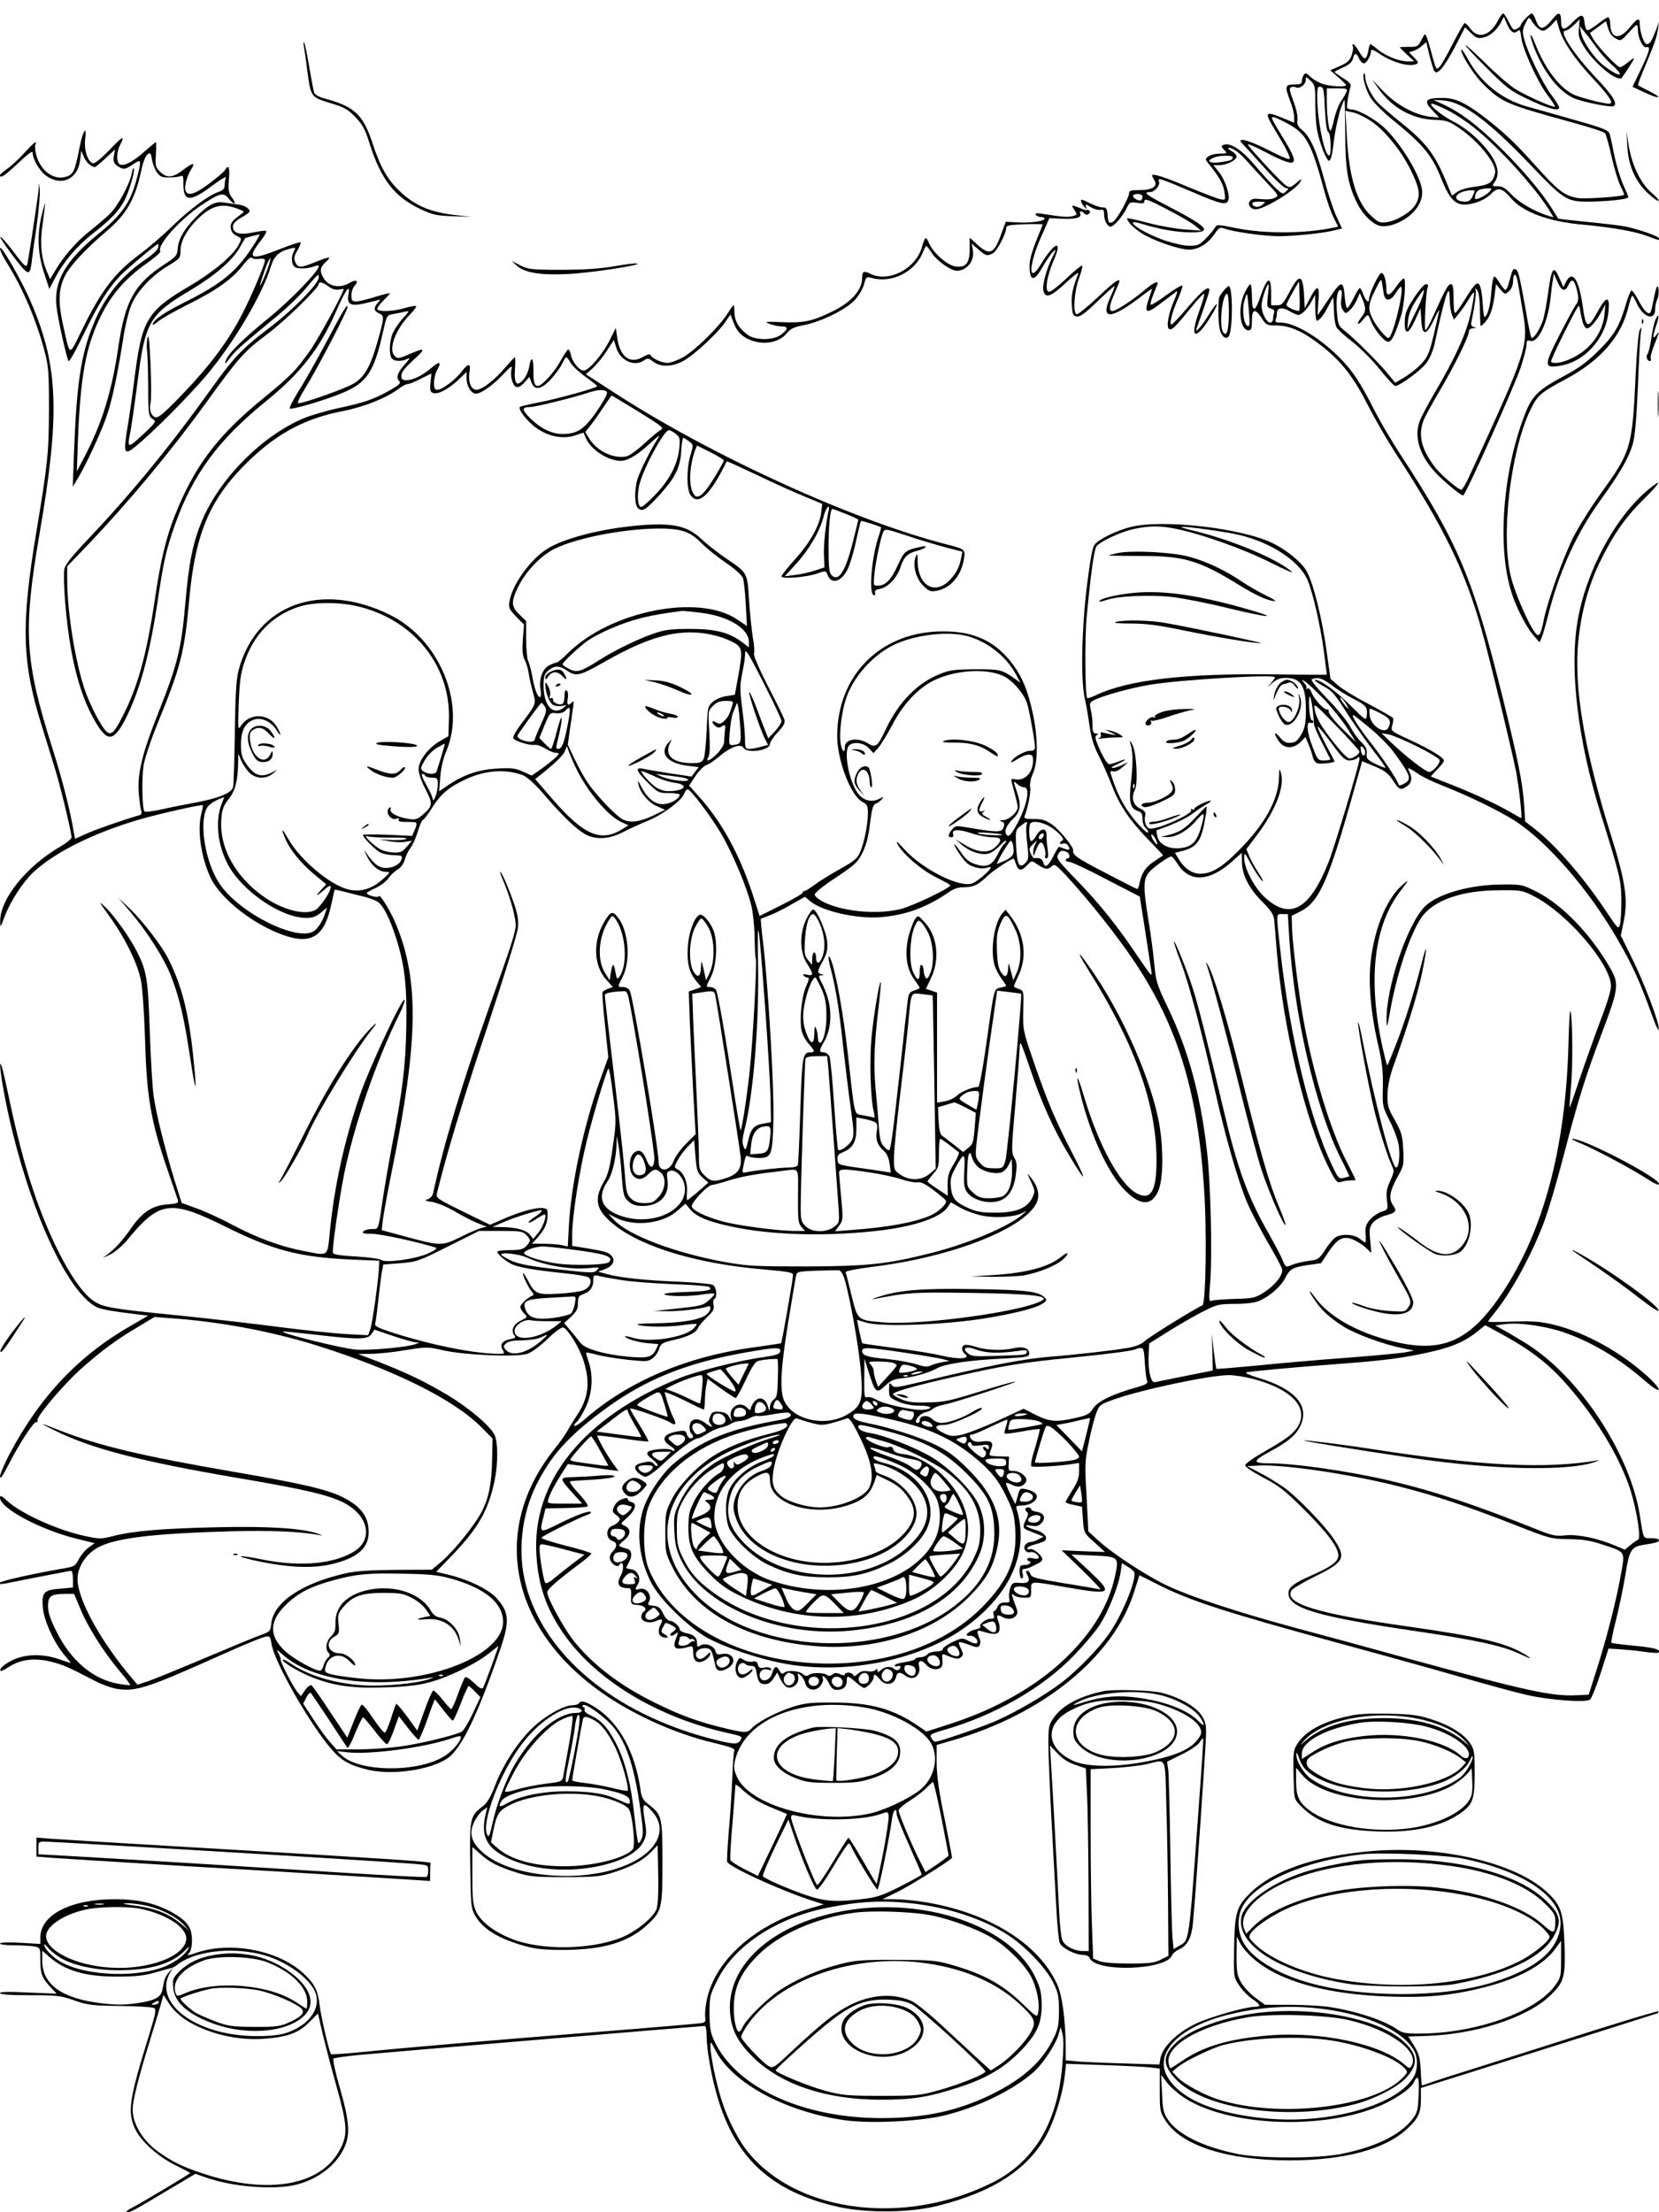 <?xml version="1.0" standalone="no"?>
<!DOCTYPE svg PUBLIC "-//W3C//DTD SVG 20010904//EN"
 "http://www.w3.org/TR/2001/REC-SVG-20010904/DTD/svg10.dtd">
<svg version="1.0" xmlns="http://www.w3.org/2000/svg"
 width="864pt" height="1152pt" viewBox="0 0 864 1152"
 preserveAspectRatio="xMidYMid meet">

<g transform="translate(0,1152) scale(0.1,-0.1)"
fill="#000000" stroke="none">
<path d="M7804 11418 c-42 -84 -104 -104 -146 -48 -12 17 -25 30 -30 30 -4 0
-32 -49 -62 -108 -30 -59 -61 -114 -70 -121 -18 -15 -15 -21 -45 88 -19 69
-28 90 -33 80 -2 -2 -10 -17 -19 -34 -14 -27 -20 -30 -62 -29 -26 0 -47 -1
-47 -3 0 -1 17 -18 38 -38 l37 -34 -31 -1 c-45 0 -113 26 -156 60 -20 17 -39
30 -41 30 -3 0 -8 -16 -11 -35 -10 -49 -21 -51 -47 -5 -13 22 -27 40 -31 40
-5 0 -6 -5 -3 -10 4 -6 1 -27 -5 -46 -10 -29 -22 -40 -62 -58 l-50 -22 41 -36
c22 -19 41 -38 41 -41 0 -11 -71 -8 -115 4 -22 6 -53 23 -68 37 -23 22 -29 24
-37 12 -5 -8 -10 -23 -10 -32 0 -14 -9 -18 -40 -18 -48 0 -50 -9 -20 -88 11
-29 20 -65 20 -81 l0 -30 -61 25 c-91 37 -95 31 -43 -56 62 -102 87 -151 79
-158 -3 -4 -52 17 -108 46 -87 44 -147 64 -147 48 0 -3 12 -17 28 -33 15 -16
64 -70 110 -121 46 -51 91 -92 100 -92 15 0 15 -2 -1 -17 -16 -16 -19 -15 -58
22 -22 22 -70 74 -105 116 -66 78 -127 118 -160 105 -16 -6 -15 -8 1 -26 18
-20 17 -20 -22 -20 -21 0 -48 -6 -59 -14 -19 -14 -19 -15 4 -43 54 -67 74
-104 79 -144 6 -42 6 -42 -23 -36 -16 3 -88 31 -161 61 -127 54 -193 75 -193
62 0 -3 6 -15 13 -27 18 -30 -13 -49 -80 -49 -44 0 -53 -3 -53 -17 -1 -25 -62
-134 -82 -147 -22 -13 -27 -7 -30 37 -3 31 -7 37 -26 37 -12 0 -40 9 -62 20
-22 11 -42 20 -45 20 -10 0 -5 -16 11 -36 13 -15 15 -16 10 -2 -5 16 -2 16 25
-1 17 -10 39 -16 50 -14 15 4 19 0 19 -21 0 -34 17 -66 34 -66 17 0 63 53 84
97 15 31 18 32 54 27 31 -5 38 -4 38 10 0 14 25 5 118 -44 64 -33 131 -72 147
-86 l30 -25 -82 6 c-46 3 -132 18 -193 34 -60 16 -110 27 -110 24 0 -20 49
-65 97 -90 67 -36 182 -73 225 -73 47 0 96 29 129 76 27 39 32 42 55 34 45
-17 206 -40 284 -40 83 0 235 16 292 31 l37 9 -29 63 c-16 34 -45 122 -64 194
-40 148 -71 219 -114 255 -23 19 -28 30 -25 54 3 17 -6 58 -21 97 -21 56 -23
69 -11 73 8 3 19 3 24 -1 17 -10 51 14 51 37 0 21 0 21 25 -2 23 -22 25 -30
25 -115 0 -51 4 -114 9 -141 14 -73 51 -166 64 -161 7 2 16 35 20 73 4 38 12
89 18 114 6 25 12 52 14 60 4 20 24 70 27 70 2 0 3 -78 4 -173 0 -189 13 -266
61 -363 29 -60 79 -110 119 -120 14 -4 42 -2 62 4 102 31 171 114 157 189 -15
83 -116 244 -199 321 -47 43 -136 92 -168 92 -9 0 -19 3 -22 8 -4 7 8 85 18
112 4 10 -8 24 -39 43 -25 16 -45 30 -45 32 0 2 20 13 45 24 31 14 46 27 51
45 8 33 18 33 32 1 6 -14 18 -25 25 -25 14 0 37 40 37 65 0 10 13 6 43 -14 68
-46 152 -70 192 -55 14 6 13 10 -10 34 l-27 28 24 7 c12 4 33 16 44 27 l22 19
16 -68 c10 -38 21 -75 26 -83 15 -24 51 19 109 129 l51 99 31 -30 c25 -25 35
-29 61 -24 37 7 73 38 95 80 l15 29 18 -42 c19 -41 37 -50 57 -30 7 7 12 -3
15 -33 7 -61 82 -228 135 -300 25 -33 43 -61 41 -63 -7 -8 -151 57 -206 91
-31 20 -102 81 -156 135 -55 54 -102 96 -104 94 -3 -2 47 -56 110 -118 102
-103 124 -120 210 -161 103 -50 168 -68 168 -46 0 7 -18 36 -40 65 -44 58
-122 216 -141 287 -11 42 -11 52 5 85 17 35 19 36 30 19 19 -32 45 -56 62 -56
9 0 28 13 43 29 l27 29 12 -41 c19 -70 82 -164 180 -268 83 -89 109 -129 83
-129 -31 0 -157 33 -189 49 -73 38 -144 132 -194 256 -15 39 -27 61 -27 50 0
-11 12 -50 28 -86 50 -117 123 -207 197 -240 42 -19 193 -50 207 -42 23 13 -2
54 -90 147 -116 122 -197 246 -161 246 8 0 28 13 45 30 l30 29 -4 -47 c-4 -42
0 -54 35 -109 40 -60 122 -135 163 -148 11 -4 22 -5 23 -3 18 23 66 98 66 103
0 4 -14 -5 -31 -19 -17 -14 -36 -26 -42 -26 -15 0 -117 108 -140 148 l-17 30
42 31 42 31 11 -37 c7 -24 20 -43 39 -53 27 -15 28 -14 66 28 21 23 40 42 44
42 3 0 6 -11 6 -25 0 -44 28 -98 46 -91 23 9 12 -30 -36 -127 l-38 -79 64 -30
c79 -37 98 -30 22 8 -29 14 -55 28 -57 30 -2 2 10 36 27 76 58 139 70 173 76
213 l6 40 -17 -45 c-23 -57 -31 -70 -47 -70 -14 0 -36 63 -36 104 0 37 -12 33
-54 -19 -54 -65 -99 -56 -100 21 -1 19 -5 34 -11 34 -5 0 -30 -16 -54 -35 -25
-20 -49 -34 -55 -32 -6 2 -12 20 -14 40 -4 46 -18 46 -61 2 -45 -47 -61 -45
-61 5 0 45 -12 50 -38 18 -54 -67 -73 -69 -94 -12 -6 19 -16 34 -20 34 -11 0
-58 -50 -58 -61 0 -5 -9 -13 -20 -19 -18 -9 -22 -5 -42 35 -12 25 -25 45 -30
45 -4 0 -15 -15 -24 -32z m510 -145 c20 -29 58 -71 83 -93 74 -65 35 -64 -48
1 -47 37 -107 124 -115 169 l-7 35 24 -30 c14 -16 42 -53 63 -82z m-1414 -322
c4 -76 10 -116 18 -119 13 -4 17 -122 4 -122 -24 0 -61 180 -62 303 0 50 2 58
18 55 15 -3 18 -19 22 -117z m113 92 c-4 -10 -17 -33 -30 -52 -12 -18 -28 -60
-35 -92 -7 -33 -15 -59 -19 -59 -9 0 -19 81 -19 156 l0 64 55 0 c48 0 54 -2
48 -17z m117 -147 c73 -45 161 -150 216 -259 48 -98 54 -136 25 -184 -24 -39
-98 -83 -150 -90 -34 -5 -43 -1 -78 31 -77 69 -118 203 -129 422 l-7 127 34
-7 c19 -3 59 -21 89 -40z m-425 -19 c99 -53 124 -100 195 -362 12 -44 32 -101
45 -127 l24 -48 -22 -5 c-150 -32 -356 -33 -504 -4 -103 21 -106 21 -116 3 -6
-11 -27 -36 -47 -56 -33 -34 -43 -38 -86 -38 -28 0 -84 13 -129 28 -125 44
-230 120 -117 86 89 -28 183 -44 253 -44 118 0 93 27 -127 141 -106 55 -123
69 -84 69 24 0 54 36 46 55 -8 21 3 18 177 -56 146 -63 174 -69 184 -42 10 26
-16 105 -48 146 l-30 37 31 0 c39 0 90 26 90 45 0 8 -12 21 -27 29 -16 9 -21
15 -13 16 22 0 57 -26 99 -74 20 -23 64 -71 99 -108 62 -65 63 -67 41 -78 -13
-8 -41 -10 -70 -7 -35 4 -51 2 -59 -9 -15 -18 3 -44 30 -44 45 0 210 102 232
143 9 18 6 18 -21 -6 -30 -25 -34 -26 -55 -12 -20 13 -157 159 -196 209 -9 12
28 -3 96 -39 159 -82 176 -71 94 64 -71 117 -73 121 -58 121 7 0 40 -15 73
-33z m-285 -176 c0 -14 -10 -18 -67 -26 -56 -7 -74 7 -30 25 30 12 97 12 97 1z
m-470 -204 c0 -21 -11 -27 -31 -16 -27 14 -23 29 6 29 14 0 25 -6 25 -13z
m625 -43 c-22 -17 -46 -15 -53 4 -2 8 8 12 35 12 36 -1 37 -1 18 -16z"/>
<path d="M1584 11270 c3 -19 11 -71 16 -115 19 -141 18 -140 118 -171 74 -22
94 -33 132 -73 37 -38 51 -62 74 -136 60 -189 129 -279 264 -343 66 -31 84
-35 170 -38 l97 -3 -76 8 c-135 15 -216 48 -296 124 -66 63 -101 124 -143 251
-48 147 -93 190 -242 231 -36 9 -59 22 -62 33 -3 9 -15 71 -26 136 -11 66 -23
122 -26 125 -4 3 -4 -10 0 -29z"/>
<path d="M7610 11261 c0 -29 71 -139 122 -187 94 -89 115 -98 465 -194 84 -23
157 -47 162 -54 5 -6 21 -61 34 -122 14 -61 35 -131 47 -154 12 -23 20 -43 18
-45 -10 -9 -210 -23 -243 -16 -69 13 -101 38 -214 164 -115 129 -182 191 -291
272 -87 64 -135 85 -197 85 -92 0 -102 -14 -50 -68 l32 -34 -47 4 c-77 9 -173
60 -241 130 l-61 63 35 -49 c69 -97 175 -156 288 -160 61 -2 76 -6 126 -40
105 -70 203 -192 191 -239 -11 -47 -30 -60 -102 -69 -42 -5 -79 -16 -96 -28
l-26 -19 -38 91 c-52 124 -102 189 -220 283 -54 44 -112 93 -128 110 -34 36
-65 100 -66 134 0 13 -3 22 -6 18 -12 -12 9 -88 36 -129 16 -24 62 -70 102
-103 175 -142 216 -193 267 -322 49 -121 84 -145 174 -119 31 9 64 27 82 46
36 37 57 33 104 -22 63 -73 195 -122 376 -138 150 -14 273 -35 339 -61 59 -22
56 -22 56 -10 0 10 -97 44 -172 61 -26 5 -116 16 -199 24 -83 8 -152 16 -154
18 -1 2 -15 23 -30 48 -55 88 -155 207 -271 321 -121 118 -205 182 -297 225
l-52 24 51 -3 c103 -8 231 -102 455 -336 168 -177 190 -191 293 -191 102 0
216 12 216 23 0 6 -12 34 -26 64 -14 30 -34 96 -45 146 -10 51 -21 101 -24
113 -6 27 -21 33 -215 88 -91 26 -190 54 -220 62 -132 38 -240 126 -307 249
-18 33 -33 54 -33 46z m-71 -315 c38 -19 102 -61 142 -94 123 -98 311 -305
383 -420 l27 -44 -23 7 c-70 20 -157 70 -194 110 -33 35 -49 45 -73 45 -31 0
-32 1 -17 22 37 53 7 128 -88 222 -38 37 -89 75 -127 93 -61 31 -136 93 -111
93 7 0 43 -15 81 -34z m220 -422 c-15 -19 -69 -47 -76 -40 -3 2 -2 14 2 25 6
20 22 28 64 30 20 1 22 -1 10 -15z m-79 1 c0 -2 -5 -16 -12 -30 -8 -17 -19
-25 -37 -25 -54 0 -65 31 -17 50 23 9 66 13 66 5z"/>
<path d="M431 10818 c-5 -13 -14 -50 -20 -83 -22 -107 -29 -123 -66 -135 -64
-21 -133 29 -156 112 -6 22 -8 46 -5 54 10 25 -4 15 -59 -44 -30 -33 -70 -70
-90 -83 -19 -13 -35 -27 -35 -31 0 -20 26 -2 95 63 53 50 75 66 75 53 0 -33
39 -99 73 -121 79 -54 161 -16 174 81 l6 51 14 -32 c11 -28 39 -53 58 -53 3 0
28 21 55 46 l49 46 -6 -35 c-4 -28 -1 -37 18 -51 31 -21 40 -20 83 9 44 30 45
24 15 -87 -31 -115 -78 -180 -199 -278 -167 -136 -230 -243 -216 -374 5 -54
47 -245 62 -286 3 -9 35 47 78 136 78 161 130 244 194 310 37 38 187 164 196
164 2 0 2 -9 -1 -21 -3 -11 -32 -38 -65 -60 -127 -86 -214 -195 -273 -341 -64
-157 -87 -313 -100 -678 l-6 -165 27 45 c50 84 132 264 157 346 25 80 50 200
81 395 8 53 25 122 37 153 26 72 105 158 193 211 63 38 66 42 66 78 0 49 28
103 83 160 77 78 133 93 222 57 29 -11 29 -12 10 -26 -48 -35 -56 -46 -53 -72
2 -18 12 -31 30 -40 28 -13 28 -13 12 -45 -28 -55 -129 -141 -251 -213 -228
-134 -254 -176 -293 -488 -11 -89 -28 -205 -37 -258 -21 -128 -16 -140 39 -96
85 67 283 266 377 378 140 167 288 418 331 560 17 57 42 81 104 96 26 6 27 5
17 -14 -16 -29 -14 -67 4 -82 15 -12 71 -10 108 5 9 4 17 3 17 -2 0 -25 -151
-180 -257 -266 -136 -110 -218 -191 -228 -227 -6 -19 -1 -16 22 15 28 38 59
65 253 225 41 34 99 89 129 123 82 96 81 95 81 72 0 -32 -134 -169 -253 -259
-142 -107 -193 -160 -307 -321 -206 -288 -411 -539 -634 -775 -91 -95 -127
-141 -131 -164 -4 -18 -2 -93 4 -167 24 -298 79 -506 172 -651 54 -83 86 -73
146 45 74 149 124 334 167 626 29 193 42 250 87 378 93 262 226 443 476 645
178 144 280 275 364 468 48 110 75 147 64 89 -10 -54 10 -66 83 -49 31 7 64
15 72 18 12 4 11 1 -2 -15 -24 -27 -22 -41 6 -55 29 -12 28 -20 -11 -158 -34
-120 -67 -176 -122 -208 -44 -26 -258 -102 -287 -102 -8 0 6 31 37 81 62 100
219 401 219 420 0 21 -20 -12 -115 -191 -48 -91 -112 -203 -142 -250 -29 -47
-49 -86 -43 -88 15 -5 182 44 269 80 132 54 169 109 217 325 18 81 19 82 54
88 19 3 46 9 60 12 24 6 23 4 -12 -35 -21 -23 -44 -58 -53 -78 -18 -44 -20
-115 -3 -132 15 -15 53 -15 81 0 15 8 10 -2 -15 -30 -39 -43 -47 -69 -27 -89
8 -8 -7 -21 -53 -47 -83 -46 -129 -62 -264 -91 -61 -13 -143 -37 -182 -53
-217 -91 -439 -315 -530 -534 -48 -114 -69 -222 -87 -432 -20 -234 -42 -320
-139 -564 -86 -216 -112 -321 -103 -427 4 -40 9 -79 13 -88 3 -10 0 -19 -7
-21 -107 -32 -226 -74 -276 -96 l-62 -28 -7 36 c-19 116 -61 278 -110 432
-145 457 -155 614 -69 1115 108 627 100 874 -41 1205 -48 115 -164 316 -164
286 0 -10 17 -46 39 -80 79 -126 151 -295 192 -451 22 -82 24 -110 24 -305 -1
-232 -6 -282 -66 -642 -80 -485 -75 -673 27 -1003 19 -60 49 -159 68 -220 28
-90 81 -307 89 -364 1 -8 -25 -30 -58 -49 -178 -103 -316 -275 -314 -391 0
-34 1 -33 23 26 30 80 96 181 152 233 114 105 319 206 559 275 101 29 316 77
321 72 2 -2 -1 -19 -6 -38 -24 -84 -5 -226 45 -336 46 -101 195 -225 344 -288
174 -73 249 -34 287 148 9 40 16 73 17 74 2 1 25 -4 52 -11 28 -7 73 -19 100
-25 28 -7 60 -19 72 -27 29 -19 64 -88 97 -192 44 -141 56 -245 52 -462 -4
-204 -19 -328 -77 -629 -16 -86 -36 -201 -44 -256 -26 -177 -22 -165 -59 -165
-19 0 -38 -6 -44 -13 -8 -9 2 -12 46 -12 45 0 253 -46 332 -72 9 -3 -6 -15
-40 -30 -66 -30 -223 -51 -244 -34 -8 6 -66 14 -131 18 -75 4 -118 10 -121 18
-6 15 30 266 57 405 51 257 173 608 291 843 16 32 27 64 25 70 -8 23 -186
-358 -235 -503 -79 -232 -131 -468 -154 -703 -14 -135 -3 -127 -138 -101 -116
22 -237 66 -370 136 -63 34 -149 73 -190 87 l-74 27 -39 124 c-50 165 -93 337
-107 433 -6 43 -15 193 -20 335 -9 273 -15 314 -67 417 -37 73 -116 184 -163
230 -39 37 -38 34 19 -45 82 -113 148 -248 165 -335 8 -38 17 -173 21 -298 9
-312 29 -433 121 -699 25 -73 48 -140 51 -149 4 -14 -6 -17 -56 -21 -76 -5
-129 -40 -184 -118 -47 -68 -83 -108 -122 -138 l-30 -23 42 20 c22 11 58 42
80 67 173 212 227 220 518 76 247 -123 385 -159 655 -171 l145 -6 -1 -30 c-2
-63 -34 -293 -45 -325 l-12 -33 -116 6 c-64 4 -217 20 -341 36 -124 16 -362
44 -530 61 -354 35 -392 42 -443 76 -92 61 -222 299 -316 582 -46 137 -89 304
-131 507 -25 118 -39 166 -39 138 -1 -23 13 -111 30 -195 104 -513 310 -980
471 -1064 24 -12 77 -22 226 -40 l44 -5 -88 -51 c-273 -156 -475 -369 -634
-669 -27 -52 -50 -105 -50 -118 0 -17 15 4 44 61 59 115 134 230 146 223 5 -3
7 0 5 7 -8 19 141 195 234 276 101 89 175 144 286 210 l90 54 90 -7 c246 -17
515 -67 750 -140 404 -126 721 -283 865 -430 l55 -56 -2 -105 c-2 -128 -17
-202 -53 -274 -36 -70 -147 -208 -211 -262 l-50 -42 -187 -1 c-135 -1 -208 -6
-262 -18 -226 -51 -375 -150 -387 -260 -5 -43 -7 -44 -57 -62 -28 -10 -159
-64 -291 -120 -132 -56 -265 -110 -294 -120 l-55 -18 -29 34 c-148 175 -261
370 -281 488 -14 77 36 161 117 199 96 45 290 67 686 78 202 6 364 -2 461 -21
14 -3 5 2 -19 10 -83 27 -253 38 -520 32 -279 -6 -438 -19 -542 -46 -63 -16
-72 -16 -145 0 -146 31 -334 117 -406 183 -30 28 -38 31 -38 17 0 -55 213
-169 404 -215 l89 -22 -32 -23 c-17 -12 -40 -40 -51 -61 -18 -36 -23 -38 -87
-49 -141 -24 -323 -64 -323 -73 0 -11 -17 -13 184 27 97 19 181 35 186 35 6 0
10 -20 10 -44 l0 -43 -67 -6 c-85 -6 -97 -20 -90 -99 6 -67 59 -184 113 -247
20 -23 34 -41 32 -41 -2 0 -29 9 -61 20 -86 30 -181 27 -248 -8 -30 -15 -55
-36 -57 -45 -3 -14 7 -11 46 14 63 39 134 47 221 25 61 -16 85 -26 225 -99 41
-21 92 -39 124 -43 96 -12 155 8 550 185 100 45 195 84 211 87 27 6 28 4 35
-36 15 -97 204 -426 316 -553 50 -57 95 -81 187 -103 127 -30 324 -1 414 60
72 49 159 231 275 570 49 144 46 191 -20 264 -41 45 -143 95 -244 120 l-70 17
82 85 c137 143 188 232 222 390 18 87 18 203 -1 239 -24 48 -137 143 -247 208
-117 70 -216 117 -363 174 l-100 38 65 1 c36 0 117 8 180 19 114 18 117 18
200 -1 112 -25 380 -36 436 -18 23 8 66 39 106 78 42 41 73 62 82 59 25 -10
86 -109 106 -176 34 -109 25 -189 -32 -276 -18 -28 -42 -66 -53 -86 -11 -20
-42 -64 -69 -97 -322 -404 -239 -899 209 -1238 168 -128 409 -240 623 -290 94
-23 112 -30 106 -43 -4 -9 -8 -70 -10 -136 -3 -66 -10 -190 -18 -275 -7 -85
-11 -160 -9 -165 9 -25 255 -139 420 -195 l83 -27 -61 -18 c-294 -82 -511
-275 -550 -489 -6 -33 -9 -70 -6 -83 3 -18 -1 -24 -17 -28 -11 -2 -250 -23
-531 -45 -591 -47 -1014 -83 -1238 -106 -87 -8 -161 -14 -163 -11 -9 9 -53
197 -59 253 -9 78 -27 114 -84 167 -128 120 -377 169 -555 109 -51 -17 -55
-17 -41 -2 17 19 20 86 6 123 -14 35 -47 64 -113 98 -80 40 -166 59 -278 59
-233 0 -390 -81 -390 -201 l0 -32 -105 6 c-63 4 -105 2 -105 -4 0 -5 33 -9 74
-9 40 0 88 -3 105 -6 31 -6 31 -7 31 -71 0 -71 8 -92 54 -142 l31 -33 -147 6
c-102 5 -148 4 -148 -3 0 -7 52 -11 155 -11 142 0 161 -2 232 -27 71 -25 93
-27 240 -29 89 -1 168 -6 176 -11 12 -7 7 -31 -29 -148 -101 -326 -111 -393
-71 -480 31 -66 119 -145 212 -191 41 -20 75 -38 75 -40 0 -4 -255 -157 -305
-182 -22 -12 -32 -21 -23 -22 19 0 34 8 224 122 l132 78 57 -20 c135 -47 339
-64 457 -39 111 24 210 95 255 183 39 75 35 139 -16 320 -24 81 -39 152 -34
156 4 4 64 12 133 19 125 12 1785 151 1801 151 5 0 9 -24 9 -52 0 -69 24 -206
55 -313 95 -327 285 -500 634 -578 147 -32 369 -30 513 6 291 72 474 192 570
372 42 80 82 211 93 304 l7 64 202 -7 c110 -4 220 -9 244 -13 l42 -5 0 -112
c0 -107 1 -114 30 -159 82 -130 323 -207 645 -207 284 0 497 57 612 163 59 54
73 84 73 155 l0 59 248 78 c490 154 967 305 981 310 8 3 11 8 8 11 -3 3 -153
-42 -334 -99 -180 -58 -438 -139 -573 -182 -135 -42 -262 -83 -283 -91 -20 -7
-39 -14 -41 -14 -2 0 -5 35 -7 78 -3 67 -9 86 -34 128 l-31 49 91 3 c258 7
529 95 648 210 73 70 80 96 75 262 -6 176 -18 210 -95 280 -165 151 -550 240
-905 211 -297 -25 -518 -101 -639 -221 -70 -70 -79 -101 -82 -291 -2 -144 -2
-146 26 -187 15 -24 45 -55 67 -70 45 -31 50 -42 18 -42 -52 0 -239 -54 -314
-90 -94 -46 -169 -119 -180 -176 l-6 -35 -192 6 c-105 3 -215 8 -243 11 l-53
5 0 72 c-1 140 -18 267 -45 325 -97 212 -357 373 -690 427 -49 8 -119 15 -154
15 l-65 0 80 39 c59 29 258 152 282 176 1 1 -16 92 -38 201 -31 148 -41 223
-42 293 l0 94 82 24 c473 136 840 436 946 772 l28 88 96 -48 c169 -86 353
-145 973 -314 214 -58 491 -135 615 -171 125 -36 274 -77 332 -90 115 -27 306
-41 330 -25 8 5 33 67 56 138 l41 128 54 -3 c30 -2 87 -7 127 -13 41 -6 76 -8
80 -5 15 16 -22 26 -128 36 -63 6 -116 13 -118 15 -3 2 9 60 26 127 17 68 38
173 48 233 19 122 30 140 92 150 68 11 82 15 82 25 0 6 -18 10 -40 10 -44 0
-40 -9 -60 120 -48 305 -294 690 -557 871 -25 18 -80 51 -121 75 l-75 42 54 7
c70 9 204 -10 297 -41 144 -48 293 -136 427 -253 87 -76 102 -59 17 20 -139
127 -327 231 -488 270 -74 18 -110 20 -216 17 -71 -3 -128 -3 -128 0 0 3 15
23 34 46 87 107 192 300 258 474 21 57 66 208 99 335 78 301 116 422 201 646
89 237 92 256 42 343 -99 172 -247 326 -379 393 -77 39 -80 40 -184 39 -167
-1 -334 -49 -400 -114 -92 -93 -203 -422 -200 -594 1 -45 3 -39 19 50 33 189
103 398 162 485 61 90 210 143 408 143 112 1 118 0 180 -32 171 -87 401 -355
400 -468 0 -23 -23 -97 -55 -179 -29 -77 -77 -211 -106 -297 -29 -87 -53 -157
-55 -155 -1 1 2 40 6 87 11 103 11 336 1 405 -5 34 -9 -23 -13 -175 -15 -530
-131 -962 -343 -1281 -169 -254 -313 -318 -571 -254 -185 45 -333 129 -405
228 -38 52 -38 38 0 -16 38 -55 73 -86 146 -134 64 -40 208 -93 310 -114 l60
-12 -40 -8 c-22 -5 -159 -18 -305 -29 -146 -11 -359 -29 -473 -41 -115 -11
-210 -19 -212 -17 -2 2 -8 44 -14 93 l-10 90 3 -96 2 -96 -136 -27 c-74 -15
-145 -29 -157 -32 -18 -5 -23 0 -33 33 -6 21 -10 67 -8 103 l3 64 110 69 c61
37 141 84 180 102 63 32 77 35 158 35 55 0 101 6 123 15 53 22 112 73 134 114
27 53 40 61 119 73 l71 10 38 57 c48 72 77 87 129 66 21 -9 51 -28 67 -43 l28
-27 -6 65 c-6 57 -4 69 13 92 12 14 40 31 66 38 55 15 61 23 41 52 -25 35 -19
74 20 145 35 62 36 67 32 147 -4 73 -9 90 -43 152 -36 62 -40 76 -39 134 1 43
11 91 28 140 80 224 127 378 151 489 14 68 24 126 22 128 -3 2 -14 -34 -25
-80 -35 -138 -89 -310 -133 -419 -22 -57 -42 -104 -44 -106 -2 -2 -12 39 -24
90 -80 361 -46 646 100 828 34 44 37 50 15 32 -88 -68 -155 -222 -177 -404
-14 -113 0 -274 38 -438 21 -91 26 -136 25 -218 -3 -102 -2 -104 36 -180 22
-42 43 -100 47 -129 7 -53 0 -113 -14 -113 -22 0 -112 340 -177 673 -9 48 -19
86 -21 83 -5 -5 37 -244 73 -408 23 -110 75 -278 104 -341 12 -24 10 -33 -10
-77 -18 -39 -22 -59 -17 -99 6 -50 6 -50 -28 -61 -19 -6 -46 -25 -61 -42 -21
-26 -25 -40 -22 -75 2 -24 1 -43 -2 -43 -3 0 -16 9 -30 20 -30 24 -97 26 -127
5 -11 -8 -35 -37 -52 -64 -30 -46 -37 -51 -79 -56 -44 -6 -76 -14 -112 -29
-11 -5 -19 3 -28 26 -6 19 -41 84 -76 147 -108 188 -162 337 -236 651 -81 342
-132 544 -159 626 -32 99 -92 246 -97 241 -2 -2 14 -52 37 -111 43 -114 112
-375 179 -676 53 -234 118 -460 164 -570 20 -47 68 -139 106 -205 39 -66 73
-130 77 -143 7 -30 -37 -87 -99 -125 -41 -26 -56 -29 -149 -31 -57 -2 -111 -6
-119 -10 -14 -6 -15 6 -7 101 11 143 2 525 -18 687 -34 289 -97 518 -201 735
-61 128 -64 138 -74 245 -6 61 -20 163 -31 227 -25 153 -25 199 3 234 20 26
103 85 119 85 4 0 17 -16 30 -36 62 -101 167 -97 287 11 l49 44 1 -48 c1 -68
36 -136 105 -206 46 -46 60 -67 63 -95 2 -19 8 -96 14 -170 32 -392 149 -880
271 -1122 36 -72 43 -79 62 -73 12 4 34 8 50 8 15 0 27 1 27 3 0 2 -22 47 -50
101 -82 162 -169 448 -219 718 -26 140 -59 400 -62 488 l-2 68 42 21 c100 49
148 155 277 614 l48 170 65 -27 c53 -22 71 -36 94 -71 33 -51 40 -55 72 -34
27 17 32 45 15 77 -14 26 -6 24 43 -9 23 -16 80 -44 127 -62 136 -53 299 -133
379 -184 171 -110 389 -363 537 -621 77 -134 114 -215 175 -385 24 -67 38 -95
38 -77 1 37 -80 248 -145 378 l-53 107 16 78 c22 111 8 206 -68 447 -138 440
-194 771 -169 1010 15 150 51 281 109 404 70 144 131 234 229 331 90 89 105
117 28 54 -175 -145 -328 -430 -371 -692 -41 -253 3 -616 119 -990 104 -333
108 -350 110 -455 0 -55 -3 -113 -7 -128 -8 -28 -10 -26 -72 67 -119 179 -268
350 -374 431 l-48 37 -6 93 c-8 113 -30 222 -113 560 -153 615 -230 799 -532
1260 -47 72 -107 175 -135 230 -27 55 -69 130 -93 166 -95 145 -293 289 -395
289 -24 0 -30 3 -25 16 3 9 6 24 6 34 0 28 29 32 65 10 18 -11 39 -20 47 -20
17 0 50 34 71 75 l16 30 1 -67 c0 -38 4 -68 8 -68 13 0 38 31 61 78 12 23 22
42 24 42 1 0 3 -30 4 -67 1 -36 7 -75 13 -87 7 -12 45 -47 86 -78 40 -32 104
-96 141 -143 37 -46 73 -85 79 -85 24 0 135 82 163 120 17 23 35 66 42 98 28
134 57 251 67 268 9 16 11 9 12 -33 0 -28 5 -64 11 -80 l11 -28 24 30 c14 17
37 49 51 73 14 24 27 41 30 39 2 -3 -5 -48 -16 -101 -21 -106 -81 -238 -192
-426 -34 -58 -68 -123 -76 -145 -29 -80 0 -175 80 -263 44 -47 133 -122 147
-122 12 0 265 563 300 667 16 50 30 103 30 118 0 21 4 25 19 20 41 -13 92 95
106 221 3 33 8 75 12 94 l5 35 19 -42 c21 -49 40 -55 57 -18 16 35 29 31 41
-12 14 -51 14 -73 -3 -92 -7 -9 -45 -79 -84 -155 -81 -158 -81 -173 -5 -162
134 18 247 143 260 285 8 81 -11 81 -55 1 -53 -97 -63 -93 -80 30 -20 137 -53
185 -86 123 l-14 -28 -22 49 c-28 67 -40 51 -57 -76 -7 -56 -20 -123 -28 -148
-17 -48 -50 -98 -59 -89 -4 3 -18 71 -31 150 -32 177 -38 202 -53 207 -13 4
-15 -1 -32 -65 -6 -24 -15 -43 -19 -43 -5 0 -18 16 -30 35 -11 19 -24 35 -29
35 -5 0 -12 -35 -15 -77 -4 -71 -21 -133 -36 -133 -3 0 -7 30 -9 66 -2 36 -7
77 -13 91 -12 33 -25 22 -81 -68 -23 -38 -46 -69 -50 -69 -5 0 -8 34 -8 75 0
58 -3 75 -14 75 -14 0 -26 -20 -90 -162 -19 -43 -38 -78 -42 -78 -8 0 1 198
11 223 5 12 2 17 -9 17 -9 0 -36 -31 -62 -71 -38 -59 -47 -80 -48 -122 -2 -73
18 -72 53 5 l29 63 4 -60 c4 -86 26 -86 67 2 17 37 29 57 26 43 -50 -226 -53
-236 -107 -289 -18 -17 -53 -44 -77 -58 l-45 -26 -36 44 c-43 54 -172 183
-224 224 -36 28 -38 34 -43 97 -6 72 1 118 18 118 8 0 9 -15 5 -43 -5 -30 -2
-48 8 -62 14 -20 14 -20 36 0 13 11 29 36 37 55 l15 34 14 -33 c19 -45 18 -64
-7 -95 -12 -15 -19 -29 -16 -32 2 -3 14 6 25 20 25 32 28 32 40 -1 16 -46 71
-113 91 -113 19 0 38 39 69 140 16 53 26 190 13 190 -5 0 -24 -20 -41 -45 -32
-47 -50 -51 -50 -11 0 48 -13 87 -27 84 -13 -3 -63 -109 -63 -135 0 -25 -16
-12 -29 22 -7 19 -15 35 -19 35 -4 0 -18 -23 -32 -52 -14 -28 -29 -52 -33 -52
-5 -1 -11 23 -13 53 -8 95 -17 94 -84 -6 -29 -43 -54 -80 -56 -82 -3 -3 -1 28
2 67 8 88 -4 94 -43 20 l-28 -53 -3 55 c-5 123 -24 130 -76 30 -33 -62 -40
-70 -67 -70 l-29 0 0 65 c0 94 -21 84 -59 -28 -26 -75 -41 -72 -41 7 0 36 -4
66 -8 66 -4 0 -18 -20 -30 -45 -37 -76 -25 -195 20 -195 15 0 18 8 18 50 0 62
17 66 51 13 23 -36 27 -38 79 -38 71 -1 142 -34 238 -110 101 -81 161 -158
237 -307 36 -71 100 -181 142 -246 255 -392 362 -612 449 -921 40 -141 157
-625 180 -741 15 -79 33 -240 26 -240 -2 0 -31 16 -65 36 -69 40 -213 106
-327 149 -41 16 -76 30 -78 31 -1 1 13 17 33 37 19 19 35 40 35 46 0 16 -75
61 -184 111 -93 43 -94 44 -85 73 5 16 6 33 4 38 -3 4 -60 37 -128 73 -67 35
-139 79 -160 98 l-38 33 -20 144 c-24 174 -71 361 -105 418 -26 45 -100 106
-171 142 -161 81 -581 129 -747 86 -74 -19 -163 -63 -185 -91 -12 -16 -23 -76
-41 -220 -27 -226 -32 -482 -11 -579 8 -33 19 -98 25 -145 9 -61 22 -105 48
-155 20 -39 50 -107 67 -152 42 -108 92 -182 189 -283 45 -46 81 -84 79 -85
-1 0 -21 -14 -45 -30 -46 -30 -65 -59 -77 -112 -3 -18 -9 -33 -12 -33 -3 0
-79 39 -169 86 -147 76 -169 92 -165 116 2 17 -70 106 -108 133 -35 24 -53 30
-97 30 -44 0 -53 3 -48 15 18 47 34 128 29 151 -3 15 2 43 14 70 27 58 27 182
2 304 -26 123 -54 194 -106 265 -88 118 -198 172 -360 172 -324 2 -554 -224
-555 -545 0 -125 71 -311 130 -342 26 -14 30 -21 30 -58 0 -60 -18 -150 -39
-201 -16 -37 -30 -49 -107 -92 -49 -27 -108 -64 -131 -81 -24 -18 -48 -33 -53
-33 -6 0 -10 -4 -10 -9 0 -5 -50 -34 -112 -65 l-112 -56 -37 115 c-68 207
-161 376 -279 507 l-51 57 33 50 c18 27 43 52 55 56 12 3 42 23 67 44 57 50
115 71 128 47 18 -32 138 -14 138 20 0 9 18 37 41 61 31 34 39 49 34 66 -4 12
-42 91 -86 175 -46 90 -76 159 -72 168 3 9 1 46 -6 82 -6 37 -15 124 -20 194
-9 148 -7 144 -121 221 -41 28 -98 72 -126 99 -69 65 -138 83 -284 75 -199
-12 -414 -62 -513 -121 -90 -52 -189 -188 -204 -279 -5 -32 -1 -40 35 -78 l41
-41 -6 -77 c-4 -58 -2 -84 9 -106 9 -17 19 -50 22 -75 4 -25 14 -69 22 -97 17
-60 17 -59 -64 -166 -24 -32 -42 -64 -39 -71 6 -15 84 -39 113 -35 10 2 35 -7
54 -19 19 -12 43 -22 53 -22 9 0 17 -3 17 -6 0 -7 -54 -53 -102 -86 l-39 -27
-46 21 c-38 17 -60 20 -132 16 -98 -6 -173 -31 -253 -84 l-51 -35 6 74 c3 46
15 97 32 137 103 247 -37 582 -296 709 -358 175 -691 55 -785 -284 -13 -47
-18 -118 -21 -325 -2 -146 -6 -275 -9 -288 -6 -31 -74 -59 -199 -82 -55 -10
-135 -26 -178 -36 -42 -9 -80 -14 -84 -10 -13 13 -16 180 -4 246 7 37 37 127
67 201 126 307 144 378 169 652 32 357 110 536 320 736 147 139 289 213 480
250 112 22 229 69 292 117 17 13 38 24 46 24 8 0 39 12 69 28 l55 27 -5 -47
c-4 -38 -1 -49 12 -54 25 -10 76 16 129 64 l47 45 0 -34 c0 -41 24 -79 49 -79
27 0 90 45 144 103 36 38 46 46 42 29 -10 -35 3 -89 23 -97 11 -4 25 3 43 23
l26 29 11 -29 c16 -43 51 -37 101 17 23 25 49 61 58 80 9 19 19 35 22 35 3 0
14 -13 23 -30 9 -16 44 -48 77 -72 33 -24 61 -46 61 -49 0 -9 -206 -66 -310
-86 -47 -9 -88 -19 -92 -22 -13 -11 40 -79 87 -111 63 -44 138 -58 198 -38
l46 15 12 -28 c24 -59 115 -119 182 -119 35 0 83 28 147 86 56 51 61 54 42 24
-33 -51 -87 -159 -101 -202 -18 -55 -17 -136 1 -154 22 -22 43 -9 117 73 79
88 104 140 109 226 2 37 7 67 11 67 3 0 17 -9 29 -18 24 -18 24 -19 8 -72 -21
-70 -21 -178 0 -208 41 -58 102 -2 189 176 1 1 71 -31 156 -71 85 -41 196 -91
248 -112 l93 -39 -5 -43 c-7 -68 -60 -162 -137 -246 -38 -43 -70 -82 -70 -89
0 -15 132 -4 188 16 42 15 43 15 52 -8 22 -58 83 -31 113 50 10 27 28 89 38
139 11 49 21 91 23 92 2 3 97 -27 104 -33 2 -1 -4 -24 -13 -50 -37 -110 -52
-304 -23 -304 6 0 8 6 5 14 -4 10 5 16 28 20 40 8 88 59 105 113 17 53 37 72
87 85 43 10 62 30 21 21 -84 -18 -89 -23 -123 -98 -35 -76 -63 -105 -104 -105
-23 0 -23 1 -17 63 8 72 34 195 47 219 8 15 19 13 121 -21 62 -21 153 -48 201
-61 l89 -23 -7 -36 c-9 -46 -27 -80 -61 -114 -77 -77 -163 -26 -165 98 0 43
-2 46 -10 26 -17 -43 0 -112 38 -150 29 -29 38 -33 69 -28 71 12 127 74 143
160 10 56 9 57 -89 82 -489 125 -1238 468 -1740 796 l-139 90 36 32 c20 18 53
58 73 90 l37 57 12 -39 c20 -69 96 -104 146 -67 17 12 23 11 48 -8 40 -30 102
-27 162 8 57 34 172 141 211 197 l28 41 11 -28 c18 -50 34 -72 67 -92 73 -43
168 -34 215 22 21 25 38 33 90 43 89 17 221 82 266 132 20 22 41 58 47 81 10
37 13 40 38 33 104 -30 225 29 267 130 8 20 17 37 19 37 2 0 16 -18 31 -41 29
-41 98 -89 128 -89 54 0 95 54 83 111 l-6 31 35 -31 c39 -34 47 -36 76 -20 21
11 69 102 69 131 0 14 14 17 95 20 52 2 95 1 95 -1 0 -2 -16 -43 -36 -92 -26
-68 -34 -101 -32 -137 4 -69 26 -66 68 8 19 33 43 68 53 78 19 16 19 15 0 -23
-33 -65 -56 -150 -49 -179 10 -42 39 -32 118 42 39 37 68 58 64 47 -30 -75
-37 -109 -34 -161 3 -52 6 -59 26 -62 16 -3 44 17 106 77 47 45 87 81 90 81 3
0 -6 -24 -19 -52 -57 -123 -6 -126 149 -9 36 28 66 49 66 47 0 -2 -7 -23 -15
-46 -30 -85 -17 -90 69 -23 34 25 67 51 73 56 7 5 2 -16 -12 -48 -30 -67 -43
-139 -26 -149 13 -8 34 13 114 112 32 40 62 72 67 72 5 0 -5 -36 -21 -80 -42
-115 -38 -158 8 -107 29 31 86 127 80 133 -3 3 -21 -22 -41 -54 -36 -60 -76
-104 -64 -72 55 154 70 201 66 205 -12 12 -39 -11 -112 -95 -42 -50 -81 -90
-85 -90 -13 0 4 67 34 134 14 32 24 63 23 68 -2 5 -39 -16 -81 -47 -43 -32
-81 -55 -84 -52 -3 4 2 25 12 49 9 24 19 49 22 56 10 24 -20 11 -70 -32 -61
-51 -145 -106 -164 -106 -20 0 -16 31 12 94 14 31 25 59 25 61 0 18 -33 -7
-116 -86 -53 -49 -101 -88 -107 -86 -20 7 -13 119 12 187 13 34 20 64 17 67
-3 3 -39 -26 -81 -66 -41 -39 -82 -71 -91 -71 -25 0 -13 81 24 165 48 109 5
97 -65 -18 -69 -115 -69 -12 1 144 l41 93 63 -3 c73 -3 106 5 98 25 -7 17 6
18 22 2 9 -9 15 -9 23 -1 8 8 8 13 0 17 -6 4 -11 5 -11 2 0 -3 -16 2 -35 10
-46 19 -48 18 -29 -11 15 -23 15 -24 -11 -31 -25 -6 -54 -4 -154 12 -32 5 -42
4 -37 -4 4 -7 16 -12 27 -12 10 0 19 -4 19 -9 0 -13 -77 -24 -145 -19 l-57 3
-23 -62 c-38 -106 -60 -116 -125 -57 l-40 36 0 -59 c0 -75 -20 -99 -77 -90
-41 7 -114 71 -134 119 -6 15 -14 28 -18 28 -4 0 -12 -20 -19 -44 -30 -115
-176 -191 -271 -141 -32 16 -41 12 -41 -22 0 -63 -56 -127 -155 -175 -101 -50
-150 -61 -259 -56 -89 4 -97 3 -71 -8 17 -7 45 -13 63 -14 39 0 39 -14 -2 -44
-39 -29 -133 -29 -172 0 -46 34 -68 71 -69 114 0 22 -2 40 -5 40 -3 0 -16 -19
-30 -41 -39 -65 -169 -193 -230 -228 -30 -17 -68 -31 -83 -31 -31 0 -83 24
-89 41 -2 7 -17 3 -40 -10 -67 -40 -121 1 -134 103 l-7 48 -31 -62 c-36 -74
-110 -160 -136 -160 -23 0 -60 45 -67 82 -3 16 -9 28 -14 28 -4 0 -22 -27 -40
-60 -30 -56 -97 -130 -118 -130 -18 0 -24 22 -23 81 1 67 -12 79 -22 20 -3
-22 -17 -53 -30 -68 -35 -40 -50 -21 -44 56 2 34 2 61 -1 60 -3 0 -26 -25 -51
-54 -53 -64 -120 -115 -149 -115 -28 0 -44 42 -36 92 8 48 -5 49 -41 3 -32
-43 -102 -95 -126 -95 -14 0 -18 8 -18 38 1 20 7 48 15 62 26 45 16 52 -26 16
-49 -42 -98 -66 -133 -66 -21 0 -26 5 -26 24 0 17 19 41 62 80 64 58 64 67 0
40 -79 -34 -81 -34 -97 -17 -34 34 5 139 81 216 20 21 34 40 31 43 -3 3 -29
-2 -58 -10 -58 -18 -135 -21 -144 -7 -3 5 10 25 30 44 19 19 35 36 35 39 0 3
-34 -5 -75 -18 -42 -13 -87 -24 -100 -24 -21 0 -25 5 -25 32 0 17 7 40 17 50
23 26 8 35 -26 15 -54 -32 -113 -19 -139 30 -18 33 -15 52 14 78 34 31 23 31
-54 0 -77 -31 -90 -31 -104 -1 -9 21 -7 31 11 62 12 20 19 39 16 42 -2 3 -54
-14 -114 -38 -150 -59 -168 -48 -88 53 16 21 27 41 23 44 -3 3 -32 0 -64 -7
-63 -13 -97 -8 -106 15 -9 24 2 40 44 64 22 12 40 26 40 30 0 16 -29 33 -62
36 -18 2 -49 7 -69 10 -47 9 -84 -10 -153 -80 -59 -61 -88 -112 -91 -164 -2
-31 -10 -40 -67 -77 -158 -102 -207 -190 -243 -439 -33 -224 -84 -389 -173
-560 l-42 -80 5 145 c13 350 41 505 121 666 54 110 128 195 236 271 43 30 76
59 73 64 -20 32 109 174 228 250 83 54 102 58 128 25 28 -36 45 -33 18 3 -19
26 -21 39 -17 95 6 64 -2 82 -20 51 -4 -9 -41 -40 -81 -70 -75 -57 -115 -69
-125 -37 -7 21 8 76 29 109 25 38 11 38 -40 -1 -55 -43 -87 -45 -122 -10 -23
23 -25 31 -21 90 2 35 2 64 0 64 -2 0 -27 -21 -56 -46 -58 -53 -107 -80 -130
-71 -21 8 -21 62 -1 101 28 54 15 48 -53 -23 -37 -39 -75 -71 -85 -71 -27 0
-50 65 -44 122 6 52 2 62 -12 26z m388 -198 c15 -20 27 -25 62 -24 24 0 51 3
59 7 13 6 16 -1 15 -44 0 -91 37 -92 154 -3 40 30 71 48 67 39 -3 -9 -6 -27
-6 -40 0 -17 -8 -26 -31 -34 -55 -19 -151 -91 -244 -181 -49 -48 -125 -113
-167 -144 -130 -96 -201 -189 -300 -392 -70 -143 -62 -144 -98 16 -28 123 -26
194 7 261 27 55 107 141 220 237 102 86 147 166 179 315 8 41 22 75 32 83 15
11 18 8 24 -29 4 -23 16 -53 27 -67z m491 -393 c-82 -124 -160 -187 -350 -282
-102 -51 -155 -87 -164 -111 -4 -9 7 -5 26 11 17 15 86 54 152 87 150 74 236
135 289 204 24 31 44 48 48 42 4 -6 21 -9 38 -6 19 3 31 0 31 -7 0 -21 -71
-189 -121 -285 -71 -137 -167 -265 -307 -411 -95 -99 -127 -126 -142 -122 -24
6 -35 42 -25 80 3 15 3 104 -1 198 -6 123 -10 160 -16 135 -4 -19 -5 -50 -2
-68 3 -19 5 -100 6 -181 0 -152 1 -161 29 -177 14 -7 4 -21 -57 -77 -80 -75
-83 -74 -64 20 5 26 21 137 35 245 41 324 60 358 279 488 125 75 215 153 253
218 15 26 28 49 29 51 3 3 54 17 76 20 3 1 -15 -32 -42 -72z m76 -127 c-16
-39 -30 -70 -32 -68 -1 2 9 36 23 76 14 40 28 70 31 67 3 -3 -7 -37 -22 -75z
m6517 -42 c4 -18 15 -86 26 -151 33 -190 29 -201 -273 -859 -19 -43 -40 -78
-45 -78 -18 0 -112 81 -142 123 -69 92 -85 167 -53 243 9 22 48 92 86 156 74
126 148 276 148 302 0 10 9 16 23 17 18 1 19 2 3 6 -15 4 -17 11 -11 36 17 83
25 149 19 160 -5 8 -2 8 7 -1 9 -9 15 -40 16 -95 1 -45 3 -86 3 -92 0 -5 12 2
25 18 26 29 41 73 50 149 l6 48 24 -28 c23 -26 23 -27 44 -8 13 12 21 31 21
53 0 42 16 43 23 1z m-697 -65 c7 -45 36 -44 64 3 12 19 24 33 27 31 17 -18
-44 -267 -66 -267 -13 0 -58 54 -80 95 -28 54 -27 79 11 155 27 55 32 61 35
40 2 -14 6 -40 9 -57z m-5496 36 c18 -14 38 -20 54 -17 14 3 26 4 26 3 0 -18
-134 -263 -176 -322 -75 -105 -98 -128 -245 -249 -239 -195 -357 -353 -459
-610 -45 -113 -75 -238 -104 -439 -43 -287 -89 -454 -169 -608 -42 -83 -58
-97 -82 -77 -25 21 -83 132 -111 211 -51 144 -94 412 -94 577 l0 73 103 107
c221 232 435 489 627 754 163 226 195 261 307 344 94 70 273 244 273 265 0 15
19 10 50 -12z m5056 -127 c-8 -7 -66 19 -66 30 0 6 15 36 33 67 l32 56 3 -74
c2 -40 1 -76 -2 -79z m-163 77 c-6 -56 -5 -60 16 -66 14 -4 20 -11 17 -20 -3
-8 -6 -23 -6 -34 0 -10 -7 -19 -15 -19 -19 0 -45 51 -45 89 0 28 27 111 36
111 2 0 1 -27 -3 -61z m807 2 c-4 -15 -24 -62 -45 -102 l-36 -74 4 46 c3 30
16 65 40 102 20 31 39 57 41 57 3 0 1 -13 -4 -29z m-906 -80 c6 -66 5 -82 -6
-79 -20 7 -31 81 -18 129 6 22 13 39 14 38 2 -2 7 -42 10 -88z m1737 -53 c5
-21 16 -38 23 -38 17 0 49 36 75 85 l22 40 -5 -52 c-9 -96 -74 -184 -171 -229
-47 -23 -95 -31 -107 -18 -3 3 25 65 62 139 85 168 84 166 88 135 2 -14 8 -42
13 -62z m-5083 -366 c9 -6 0 -27 -36 -83 -75 -113 -111 -139 -194 -139 -54 0
-113 29 -166 81 -45 45 -46 59 -4 59 27 0 219 47 302 74 53 17 80 19 98 8z
m168 -106 c127 -79 134 -85 113 -96 -12 -7 -50 -39 -85 -71 -34 -32 -75 -61
-89 -65 -65 -16 -154 25 -195 90 l-22 36 30 38 c16 20 46 63 67 95 21 31 39
57 41 57 2 0 65 -38 140 -84z m193 -115 c22 -17 24 -23 18 -81 -9 -81 -53
-164 -129 -241 -32 -33 -62 -59 -68 -59 -18 0 -23 53 -12 109 18 83 129 291
156 291 6 0 22 -9 35 -19z m251 -139 c0 -4 -23 -45 -50 -90 -57 -91 -86 -115
-106 -87 -29 39 -25 148 7 233 l9 22 70 -35 c38 -19 70 -39 70 -43z m545 -264
c-15 -68 -26 -171 -24 -228 l3 -65 -50 -16 c-27 -9 -73 -20 -103 -23 l-54 -7
62 68 c67 74 123 171 141 246 12 46 35 69 25 25z m90 -14 c36 -14 65 -28 65
-31 0 -2 -12 -50 -26 -106 -40 -163 -76 -219 -113 -182 -13 13 -16 40 -16 143
0 115 9 202 20 202 3 0 34 -12 70 -26z m1725 -79 c135 -28 354 -107 490 -176
78 -39 122 -58 105 -44 -81 68 -308 162 -503 210 -40 9 -72 19 -70 21 6 6 234
-25 303 -42 165 -39 312 -136 354 -233 29 -69 67 -235 86 -375 8 -64 15 -118
15 -119 0 -1 -116 -1 -258 1 -478 7 -777 -28 -946 -109 -22 -10 -42 -17 -44
-14 -11 11 -13 310 -3 420 22 230 39 356 52 371 21 26 128 75 193 89 82 18
141 18 226 0z m-2574 -10 c35 -10 63 -29 98 -64 27 -27 84 -73 127 -102 46
-31 82 -64 88 -79 5 -14 12 -76 15 -138 l6 -112 -49 33 c-200 138 -662 46
-884 -175 -26 -26 -52 -48 -58 -48 -5 0 -23 -7 -39 -15 -35 -18 -54 -71 -45
-125 4 -24 3 -40 -3 -40 -13 0 -29 44 -41 113 -6 31 -15 66 -21 76 -5 11 -10
62 -10 113 l0 94 -35 34 c-44 42 -44 68 -4 149 40 79 118 160 189 194 159 78
538 130 666 92z m-1682 -395 c286 -73 473 -310 464 -587 l-3 -87 -45 -26 c-60
-35 -110 -101 -110 -146 0 -21 15 -64 36 -104 40 -77 38 -88 -17 -135 -28 -23
-38 -25 -73 -19 -58 9 -99 32 -92 50 3 9 1 12 -4 9 -29 -18 3 -71 35 -58 12 4
16 3 11 -5 -4 -7 5 -11 26 -12 18 0 41 -1 51 -1 20 0 21 -9 5 -45 l-12 -27
-128 6 c-71 3 -128 2 -128 -1 0 -12 54 -67 83 -87 16 -10 47 -18 76 -18 42 -1
47 -3 43 -19 -7 -28 -42 -48 -83 -48 -37 0 -65 23 -107 86 -7 10 -3 0 8 -23
23 -49 63 -83 99 -83 25 -1 25 -2 -16 -39 -56 -51 -119 -69 -182 -52 -95 25
-248 154 -309 261 -34 59 -41 61 -17 4 24 -58 80 -127 149 -185 l65 -54 -32
-35 c-31 -33 -15 -26 29 13 52 45 21 -34 -39 -100 -42 -46 -169 -21 -280 55
-153 106 -238 262 -224 413 4 46 12 66 38 98 34 43 47 93 49 186 l1 50 15 -35
c8 -19 27 -47 41 -62 33 -34 86 -37 123 -7 l25 20 -38 -18 c-50 -22 -82 -10
-122 45 -26 38 -30 53 -30 107 0 72 22 112 69 128 38 13 90 -12 116 -55 11
-18 20 -28 20 -23 0 6 -9 25 -20 43 -42 68 -140 70 -184 4 -17 -26 -17 -23
-13 113 4 104 10 157 26 205 48 152 147 255 289 301 79 25 216 25 316 -1z
m1776 -31 c142 -17 250 -82 250 -151 l0 -29 -34 26 c-67 51 -139 70 -271 70
-101 0 -131 -4 -190 -24 -82 -28 -207 -89 -285 -139 -94 -60 -117 -67 -157
-45 -18 9 -33 20 -33 24 0 11 93 97 134 125 22 15 73 42 115 60 117 50 201 71
376 93 6 0 49 -4 95 -10z m95 -124 c28 -8 65 -24 83 -35 38 -24 40 -40 16
-176 l-17 -92 -44 -7 c-24 -3 -56 -17 -71 -30 -26 -23 -27 -27 -32 -152 -3
-70 -10 -137 -17 -148 -9 -16 -22 -19 -65 -19 -98 2 -139 42 -108 106 11 23
11 23 -10 -1 -47 -54 -5 -105 97 -118 l62 -8 -19 -24 -18 -25 -114 17 c-62 10
-125 20 -140 24 -42 8 -35 -12 26 -73 53 -52 56 -54 110 -54 31 0 56 -4 56 -8
0 -19 -40 -44 -77 -49 -47 -6 -89 24 -123 90 -18 35 -21 37 -15 12 10 -45 53
-95 98 -114 l41 -18 -56 -27 c-73 -36 -126 -43 -165 -23 -35 18 -138 126 -183
192 -17 25 -47 79 -67 121 l-36 76 12 86 c7 48 14 100 17 117 3 23 2 27 -8 17
-20 -20 -27 -14 -21 22 3 19 1 36 -6 40 -7 5 -11 -5 -11 -28 0 -19 -5 -38 -10
-41 -16 -10 -50 5 -50 21 0 9 -5 12 -11 8 -7 -4 -9 0 -5 13 4 11 0 33 -9 49
-12 23 -15 25 -15 9 0 -40 21 -95 41 -106 12 -6 33 -8 47 -5 26 6 26 6 8 -9
-58 -45 -107 12 -105 123 1 43 6 56 27 72 33 26 55 25 98 -4 45 -30 63 -26
193 48 256 146 417 182 596 131z m1283 5 c106 -25 209 -103 262 -200 l24 -45
-24 17 c-71 51 -80 53 -210 53 -106 -1 -134 -4 -183 -24 -119 -47 -215 -145
-283 -287 -44 -94 -53 -100 -96 -74 -53 32 -118 21 -118 -20 0 -40 -18 -19
-23 27 -6 55 7 159 29 225 35 106 128 214 232 271 104 57 280 82 390 57z
m-1038 -273 c44 -86 80 -164 80 -172 0 -9 -15 -32 -34 -53 l-35 -37 -14 35
c-7 19 -29 74 -47 123 -18 48 -35 85 -38 83 -6 -6 56 -191 79 -238 l19 -37
-38 -10 c-20 -6 -47 -11 -59 -11 -21 0 -23 5 -23 53 0 28 -7 101 -15 161 -12
95 -12 117 0 178 8 38 15 81 15 96 1 26 1 26 16 7 8 -11 51 -91 94 -178z
m1237 62 c47 -23 106 -91 122 -142 12 -36 41 -200 41 -228 0 -14 -7 -19 -27
-19 -28 0 -89 -36 -97 -57 -3 -6 11 -1 31 13 20 13 46 24 59 24 20 0 24 -5 24
-30 0 -66 -46 -111 -99 -97 -18 4 -18 3 0 -62 10 -36 19 -74 19 -84 0 -27 -45
-67 -77 -68 -17 -1 -21 -3 -10 -6 18 -5 21 -12 11 -37 -8 -20 -39 -20 -156 0
-92 16 -92 16 -110 -6 -22 -27 -23 -40 -3 -40 9 0 12 6 9 15 -10 26 26 29 95
6 36 -12 85 -21 109 -21 49 0 54 -15 16 -51 -36 -34 -90 -30 -157 10 l-52 31
35 -30 c40 -35 101 -55 138 -45 14 3 41 22 59 41 18 20 33 31 33 25 0 -5 -5
-13 -10 -16 -6 -4 -22 -29 -35 -56 -30 -58 -58 -69 -119 -48 -30 10 -50 27
-73 63 -18 26 -33 44 -33 39 0 -14 49 -85 69 -100 25 -20 74 -31 99 -22 12 5
22 5 22 1 0 -12 -70 -73 -96 -82 -64 -25 -256 71 -352 175 -41 45 -50 52 -36
26 29 -52 127 -135 204 -172 38 -19 69 -36 69 -39 2 -14 -202 -111 -259 -124
-124 -30 -299 -13 -399 36 -26 13 -47 30 -48 38 -2 9 40 44 110 90 101 67 115
81 139 130 19 38 31 84 39 152 10 78 16 99 30 103 9 3 23 13 31 22 12 15 11
15 -9 5 -38 -21 -77 -14 -107 17 -50 52 -86 227 -54 259 22 22 77 14 103 -14
l24 -26 25 28 c14 16 47 70 73 119 54 105 132 189 213 230 110 56 278 67 367
24z m1413 -6 c0 -4 -10 -18 -22 -32 -21 -24 -21 -24 8 2 21 19 41 27 68 27 81
0 107 -41 107 -166 0 -70 -4 -92 -23 -127 -19 -33 -30 -43 -54 -45 -25 -2 -37
3 -58 28 -31 37 -35 21 -5 -21 27 -39 75 -40 112 -3 l26 26 16 -39 c9 -21 19
-50 22 -65 3 -15 14 -30 24 -33 16 -5 89 3 89 10 0 2 -21 42 -46 89 -25 48
-44 89 -41 92 2 3 34 -36 71 -86 56 -76 70 -90 94 -90 15 0 33 5 40 12 9 9 12
8 12 -5 0 -26 -129 -455 -161 -537 -100 -251 -204 -306 -338 -177 -51 49 -101
147 -101 197 0 34 1 34 35 -30 20 -36 45 -74 56 -85 12 -11 6 4 -14 35 -20 30
-43 71 -51 91 l-15 37 55 73 c97 128 146 255 125 324 -8 27 -9 25 -10 -23 -2
-113 -73 -244 -207 -378 -89 -91 -144 -124 -203 -124 -44 0 -84 28 -114 79
l-18 30 43 11 c75 20 97 55 117 182 5 26 6 48 4 48 -3 0 -27 -25 -55 -55 -55
-60 -86 -80 -145 -94 l-38 -9 33 -1 c46 -1 103 30 151 85 45 52 49 47 25 -37
-21 -74 -49 -101 -111 -106 -60 -5 -108 21 -116 64 -3 15 -5 28 -4 29 84 29
155 62 188 87 23 18 56 40 73 49 17 9 26 17 19 18 -18 0 -83 -32 -83 -42 0 -5
-5 -6 -12 -2 -7 4 -8 3 -4 -4 12 -20 -187 -108 -219 -96 -18 7 -28 39 -21 67
4 17 -2 25 -27 37 -36 17 -47 57 -27 96 18 34 9 201 -14 239 -9 17 -14 21 -11
10 15 -45 17 -97 6 -199 -13 -117 -6 -147 39 -161 15 -5 20 -15 20 -39 0 -19
7 -39 15 -46 8 -7 15 -17 15 -23 0 -19 -71 56 -111 117 -34 51 -61 112 -83
183 -6 17 -3 20 12 16 12 -3 30 6 48 22 l29 26 -32 -15 c-18 -9 -40 -16 -50
-15 -10 0 1 9 25 19 50 23 57 35 7 14 -19 -7 -41 -14 -48 -14 -8 0 -29 32 -47
71 -26 58 -30 73 -19 80 11 7 10 9 -3 9 -14 0 -18 9 -18 43 0 23 -4 59 -9 80
-8 35 -7 39 19 52 43 22 190 63 288 79 150 26 652 56 652 39z m298 -43 c28
-22 79 -53 112 -70 65 -33 73 -43 68 -87 -3 -27 -5 -26 -85 53 -78 78 -156
134 -185 134 -7 0 10 -14 39 -30 56 -32 57 -33 142 -165 32 -49 88 -128 124
-175 36 -46 64 -86 62 -88 -2 -2 -25 7 -52 20 -43 22 -48 28 -45 54 2 22 -5
37 -28 59 -18 17 -43 52 -57 79 -14 27 -67 93 -119 146 -61 63 -90 100 -82
103 31 13 56 5 106 -33z m-47 -67 c42 -43 97 -112 124 -153 l47 -75 -71 70
c-39 38 -71 78 -71 88 0 10 -4 16 -8 13 -12 -7 -69 53 -81 87 -7 18 -15 26
-23 21 -7 -4 -10 -3 -5 1 4 5 -1 17 -10 28 -17 19 -17 20 2 9 11 -6 54 -46 96
-89z m-55 -55 c4 -35 7 -69 7 -77 -1 -8 17 -51 40 -95 23 -45 43 -84 45 -88 2
-5 -12 -8 -31 -8 -33 0 -35 2 -60 68 -31 77 -36 138 -12 128 8 -3 15 -1 15 4
0 6 -4 10 -9 10 -5 0 -11 29 -13 64 -4 81 7 77 18 -6z m185 7 c6 -11 -1 -6
-15 10 -14 17 -26 35 -26 40 1 11 27 -20 41 -50z m-3207 13 c-15 -49 -23 -64
-43 -83 -18 -16 -25 -17 -42 -7 -23 15 -26 0 -3 -19 12 -10 20 -10 34 -1 18
11 19 9 15 -26 -2 -20 -4 -47 -4 -59 -1 -12 -17 -38 -36 -58 -40 -39 -62 -47
-45 -15 7 12 8 58 4 129 -7 108 -7 109 19 135 20 20 36 26 67 26 38 0 41 -2
34 -22z m35 -199 c-8 -5 -23 -9 -34 -9 -19 0 -20 4 -14 73 3 39 11 83 17 97 6
14 14 34 18 45 5 13 11 -19 17 -89 7 -88 6 -110 -4 -117z m-1011 191 c10 -17
8 -30 -19 -88 -17 -37 -32 -74 -34 -82 -1 -10 -12 -14 -31 -12 -40 5 -66 21
-57 35 29 45 118 167 123 167 3 0 11 -9 18 -20z m4242 -234 c0 -13 -32 -35
-52 -36 -10 0 -44 35 -80 81 -71 91 -93 129 -102 178 -6 32 2 26 114 -90 66
-68 120 -128 120 -133z m-4125 132 c-18 -91 -29 -118 -49 -118 -11 0 -11 9 -1
48 17 65 26 130 16 112 -4 -8 -16 -48 -26 -87 -11 -40 -22 -73 -25 -73 -3 0
-19 13 -34 29 l-27 28 27 67 c27 64 28 66 61 62 23 -2 38 3 50 16 25 28 27 9
8 -84z m4235 67 c50 -26 58 -41 40 -75 -20 -37 -92 12 -97 65 -2 19 -1 35 2
35 3 0 28 -11 55 -25z m-50 -81 c41 -35 91 -85 111 -111 95 -128 104 -152 63
-173 -19 -11 -28 -12 -31 -4 -10 30 -80 134 -141 212 -71 90 -115 161 -90 146
7 -4 47 -36 88 -70z m238 -90 c63 -31 116 -63 119 -71 6 -16 -34 -63 -54 -63
-17 0 -120 79 -192 148 l-56 54 35 -6 c19 -3 86 -31 148 -62z m-5080 -54 c-11
-36 -22 -71 -24 -77 -5 -17 -45 -16 -69 0 -17 13 -17 16 6 56 13 24 41 53 63
66 22 13 41 23 42 22 1 -1 -7 -31 -18 -67z m4812 24 c0 -27 -18 -23 -22 6 -4
24 -2 27 9 19 7 -7 13 -17 13 -25z m-4102 -100 c57 -113 161 -234 226 -264
l39 -18 -34 -21 c-110 -67 -196 -31 -356 151 l-96 111 24 19 c76 60 122 103
131 127 l10 26 13 -35 c7 -19 26 -63 43 -96z m-285 -21 c25 -11 62 -44 116
-107 94 -109 166 -178 212 -202 54 -28 123 -24 194 13 33 17 88 42 122 56 77
30 178 103 194 140 6 15 15 27 20 27 15 0 117 -135 173 -228 59 -101 136 -282
159 -378 8 -32 16 -106 17 -164 1 -57 3 -108 6 -112 8 -12 -16 -446 -32 -588
-14 -132 -40 -300 -47 -306 -1 -2 -13 63 -26 144 -53 348 -93 578 -103 589 -6
7 -19 13 -29 13 -24 0 -24 0 3 52 30 57 37 181 14 242 -18 48 -59 92 -75 81
-28 -17 -54 -93 -59 -166 -5 -86 7 -134 45 -179 l25 -30 -32 -12 -33 -11 6
-166 c4 -91 12 -259 18 -372 l12 -205 -50 -50 c-28 -28 -56 -67 -64 -88 -21
-58 -79 -63 -79 -6 0 69 -133 859 -150 891 -6 11 -21 19 -35 19 -30 0 -30 -1
-3 52 44 85 32 242 -25 312 -28 34 -38 30 -72 -28 -58 -100 -53 -225 12 -297
l35 -39 -25 -9 c-14 -5 -27 -13 -29 -18 -3 -4 3 -82 13 -173 l17 -165 -43
-120 c-85 -236 -150 -540 -162 -753 l-6 -113 -31 7 c-17 4 -59 7 -93 7 l-63 1
24 25 c47 52 61 85 57 144 -2 34 -107 14 -246 -48 l-53 -23 -141 69 c-138 68
-141 70 -135 97 50 204 133 479 261 861 85 256 157 488 160 517 4 38 0 69 -17
120 -26 77 -67 174 -75 174 -2 0 4 -20 15 -44 41 -97 71 -211 65 -246 -9 -51
-26 -104 -137 -414 -142 -399 -238 -717 -293 -972 -3 -12 -15 -25 -27 -29 -19
-6 -15 -9 22 -14 25 -4 77 -25 116 -48 39 -23 93 -51 120 -62 l49 -19 -30 -7
c-16 -5 -66 -26 -109 -48 -94 -46 -103 -46 -286 4 l-122 33 6 55 c4 30 26 151
50 270 134 658 139 974 20 1264 -28 69 -86 165 -91 150 -4 -11 -63 5 -63 17 1
3 22 15 48 27 26 12 55 35 66 51 10 15 31 35 47 44 17 10 31 30 37 52 6 20 19
47 30 61 11 14 28 52 38 85 10 33 21 60 26 60 4 0 28 30 51 68 46 71 88 105
177 146 100 46 207 52 293 19z m790 -39 c79 -11 54 -44 -34 -44 -21 0 -47 9
-67 23 -30 23 -72 69 -72 81 0 3 28 -8 63 -24 34 -17 83 -33 110 -36z m-1298
36 c3 -5 19 -10 36 -10 26 0 29 -3 29 -34 0 -19 -5 -47 -12 -63 -10 -24 -12
-26 -16 -8 -2 11 -18 43 -34 72 -17 29 -25 53 -20 53 6 0 14 -4 17 -10z m1322
-6 c29 -4 50 -11 47 -16 -8 -12 -99 0 -139 18 l-30 14 35 -5 c19 -2 59 -7 87
-11z m1796 -54 c35 0 15 -99 -40 -198 -27 -48 -38 -60 -48 -52 -19 16 -6 51
31 86 39 36 44 74 19 144 -19 54 -19 57 3 37 10 -10 26 -17 35 -17z m574 -2
c-3 -8 -6 -5 -6 6 -1 11 2 17 5 13 3 -3 4 -12 1 -19z m-4751 -80 c-37 -89 -24
-218 32 -322 75 -138 277 -276 407 -276 33 0 51 7 76 27 l32 27 -8 -25 c-12
-39 -32 -73 -54 -93 -76 -69 -391 84 -497 241 -69 102 -105 290 -73 382 10 29
40 50 96 70 1 1 -4 -14 -11 -31z m4190 -115 c-3 -10 -2 -54 4 -98 8 -73 7 -82
-11 -100 -30 -31 -43 -6 -47 89 -4 80 -3 84 23 105 33 26 38 26 31 4z m112 -2
c46 -24 92 -72 75 -78 -7 -3 -13 -9 -13 -14 0 -4 7 -6 16 -2 9 3 20 0 25 -8
15 -24 10 -29 -17 -19 -14 6 -27 10 -29 10 -3 0 -16 -22 -30 -50 -27 -53 -44
-63 -52 -30 -5 18 -21 25 -46 21 -4 -1 -13 10 -19 24 -10 22 -9 29 11 48 l23
22 -11 -22 c-6 -12 -11 -32 -10 -45 0 -20 2 -18 12 9 19 52 33 59 45 23 6 -17
9 -37 6 -45 -4 -8 -1 -15 6 -15 9 0 11 13 6 48 -4 26 -7 59 -6 75 1 37 -30 36
-52 -3 -9 -17 -22 -30 -28 -30 -11 0 -14 82 -3 93 12 13 54 7 91 -12z m-239
-47 c9 -8 -105 -2 -124 6 -12 5 8 6 50 3 39 -3 72 -7 74 -9z m215 -9 c-6 -16
-24 -21 -24 -7 0 11 11 22 21 22 5 0 6 -7 3 -15z m593 -42 c-3 -2 -11 7 -20
21 -9 13 -13 26 -10 30 3 3 12 -6 20 -21 7 -14 12 -28 10 -30z m-3992 35 c62
1 92 -2 80 -7 -11 -5 -47 -7 -80 -5 l-60 3 50 -9 c28 -6 66 -7 85 -4 l35 6
-20 -24 c-11 -12 -24 -26 -30 -30 -17 -13 -75 -9 -110 7 -37 18 -103 83 -70
70 11 -4 65 -7 120 -7z m3244 -68 c1 -25 -17 -42 -65 -60 l-24 -10 16 33 c9
17 26 46 38 64 18 27 22 30 28 15 4 -9 7 -28 7 -42z m275 -6 c17 -7 22 -34 6
-34 -5 0 -10 -4 -10 -9 0 -6 8 -9 18 -9 9 1 96 -39 192 -90 l176 -91 28 -178
c15 -98 29 -191 32 -208 5 -36 4 -35 -81 90 -105 155 -190 260 -308 382 -97
100 -107 114 -97 132 11 22 19 25 44 15z m-263 -64 c13 -36 28 -38 59 -5 22
24 23 24 49 6 41 -28 59 -32 77 -13 16 15 21 12 86 -58 112 -122 258 -306 347
-439 223 -335 327 -670 361 -1171 16 -219 10 -612 -8 -618 -27 -9 -278 -164
-302 -187 -16 -15 -46 -27 -85 -34 -72 -13 -287 -37 -405 -46 -146 -12 -311
-44 -694 -136 -112 -26 -120 -27 -132 -11 -12 15 -13 12 -14 -24 0 -40 2 -42
49 -63 33 -14 71 -21 112 -21 67 0 74 -18 9 -22 -51 -2 -200 31 -236 53 -18
11 -39 16 -48 13 -14 -5 -16 6 -15 97 l1 104 23 -73 c33 -105 40 -111 84 -69
29 28 46 36 91 40 60 6 139 29 183 53 39 22 168 41 335 49 128 7 142 9 142 26
0 28 -30 39 -76 29 -60 -14 -148 -12 -200 6 -25 8 -52 13 -60 10 -19 -7 -18
-30 2 -47 31 -25 -31 -30 -120 -9 -44 11 -155 29 -246 40 -91 12 -167 23 -169
25 -2 2 -9 30 -16 63 l-12 59 50 -15 c79 -23 406 -11 612 22 167 27 277 56
310 81 17 13 17 17 5 29 -33 31 -96 39 -362 43 -277 5 -399 -5 -508 -42 -25
-8 -34 -13 -20 -10 178 35 213 37 512 32 299 -4 403 -15 367 -38 -88 -57 -628
-132 -830 -115 -134 11 -132 10 -164 139 -15 62 -29 117 -31 122 -2 6 54 17
138 28 411 50 784 195 855 330 19 38 11 83 -23 128 -15 19 -24 30 -22 24 2 -5
12 -28 22 -49 16 -37 17 -42 2 -73 -26 -54 -84 -78 -191 -78 -73 0 -100 5
-142 24 -68 30 -85 51 -91 110 -4 40 1 58 24 100 45 83 51 82 46 -14 -4 -68
-1 -90 13 -111 20 -31 72 -54 122 -54 78 0 119 44 133 140 7 53 6 68 -8 92
-15 26 -15 44 6 280 12 139 22 268 22 287 0 19 3 31 6 28 4 -4 26 -65 50 -136
56 -167 120 -310 195 -435 95 -161 107 -163 26 -6 -91 176 -133 275 -205 485
-54 157 -55 162 -53 262 3 102 3 103 -23 113 -14 5 -26 11 -26 14 0 2 11 28
25 58 46 98 30 212 -42 307 l-26 34 -19 -22 c-42 -53 -62 -197 -37 -272 7 -19
22 -48 35 -66 13 -17 24 -34 24 -36 0 -3 -13 -7 -29 -10 -35 -7 -33 1 -73
-284 -18 -128 -37 -233 -43 -233 -30 0 -91 -25 -111 -45 -13 -13 -41 -26 -63
-30 l-41 -7 0 287 0 286 -29 10 -29 10 24 50 c50 100 38 223 -31 297 -33 36
-34 37 -49 17 -8 -11 -22 -48 -32 -82 -24 -90 -15 -173 25 -230 17 -24 31 -45
31 -47 0 -2 -13 -9 -29 -14 -26 -9 -30 -16 -35 -64 -4 -29 -20 -174 -36 -323
-42 -377 -51 -445 -61 -445 -4 0 -17 9 -27 21 -15 15 -21 41 -25 102 -3 45
-11 134 -17 197 -11 122 -8 229 16 429 8 68 13 125 11 127 -7 7 -37 -173 -48
-286 -11 -115 -6 -311 10 -382 5 -21 7 -38 5 -38 -1 0 -25 5 -52 11 -58 12
-47 -28 -87 324 -23 207 -61 416 -86 483 -17 43 -19 18 -4 -38 27 -100 44
-205 65 -401 12 -107 30 -256 41 -332 17 -121 17 -141 5 -165 -14 -27 -61 -60
-71 -50 -3 2 -12 108 -21 234 -8 126 -19 239 -24 252 -6 12 -18 22 -30 22 -25
0 -25 10 0 52 48 83 46 196 -6 301 -22 43 -23 47 -7 48 17 1 17 2 1 6 -24 6
-23 13 8 70 21 39 25 58 22 99 -5 53 -54 167 -73 168 -5 1 -21 -21 -35 -49
-37 -74 -36 -175 3 -233 34 -53 35 -66 1 -58 -17 5 -23 3 -19 -4 3 -5 12 -10
20 -10 11 0 9 -11 -7 -47 -23 -52 -35 -168 -24 -227 4 -20 20 -52 36 -70 35
-39 37 -46 11 -46 -41 0 -44 -20 -53 -303 -5 -150 -10 -278 -13 -284 -3 -8
-22 -13 -49 -13 -42 0 -177 -15 -222 -25 -20 -4 -20 -2 -10 45 7 34 13 47 20
40 5 -5 31 -10 58 -10 66 0 71 12 76 200 4 163 -26 677 -53 914 -9 71 -14 130
-13 131 2 1 23 10 48 19 25 10 76 35 113 57 l69 39 29 -24 c61 -51 245 -93
368 -82 128 11 235 50 348 127 29 21 54 29 83 29 50 0 73 11 122 58 29 27 110
82 136 91 2 1 8 -12 13 -29z m-1021 -312 c26 -61 31 -130 11 -175 -15 -36 -31
-35 -31 3 0 13 -4 24 -10 24 -5 0 -10 -15 -10 -32 l-1 -33 -20 25 c-19 22 -21
35 -17 105 5 82 22 135 43 135 7 0 23 -23 35 -52z m1017 -27 c33 -69 36 -164
8 -226 l-18 -40 -13 50 c-10 41 -12 44 -13 20 -2 -51 -16 -62 -37 -29 -14 20
-20 51 -22 115 -3 72 0 94 18 138 27 61 36 58 77 -28z m1427 -38 c25 -408 137
-892 267 -1152 27 -52 47 -96 46 -97 -1 0 -14 -4 -29 -8 -26 -6 -29 -2 -62 68
-114 241 -216 660 -266 1097 -25 222 -26 209 9 209 l28 0 7 -117z m-3495 69
c43 -85 47 -223 7 -278 -12 -16 -14 -14 -21 25 -8 49 -16 47 -24 -6 l-6 -38
-25 40 c-36 58 -35 158 2 238 15 31 32 57 37 57 6 0 19 -17 30 -38z m471 -23
c32 -57 35 -172 6 -234 l-19 -40 -12 55 c-11 49 -13 51 -14 20 -2 -55 -15 -66
-37 -33 -29 43 -27 163 5 232 14 28 29 50 35 48 6 -2 22 -23 36 -48z m1142
-23 c29 -56 35 -159 14 -211 -13 -31 -19 -36 -26 -25 -5 8 -10 25 -10 37 0 12
-4 25 -10 28 -6 4 -10 -10 -10 -34 0 -52 -12 -52 -35 -2 -22 49 -17 177 8 235
15 33 19 37 33 25 8 -7 25 -31 36 -53z m-848 -381 c14 -192 27 -408 29 -480
l2 -129 -38 -7 c-50 -8 -66 -25 -81 -90 -12 -51 -14 -53 -24 -28 -7 18 -6 39
4 80 47 179 78 560 72 872 -5 277 3 228 36 -218z m293 88 c21 -46 26 -74 27
-138 1 -77 -16 -145 -35 -145 -5 0 -9 12 -10 28 0 15 -4 36 -9 47 -6 15 -9 8
-9 -28 -1 -62 -20 -59 -44 9 -12 34 -16 66 -13 104 7 76 43 180 63 180 2 0 16
-26 30 -57z m-993 -100 c48 -259 127 -759 124 -790 -4 -50 -22 -51 -41 -3 -18
48 -40 59 -67 35 -25 -23 -27 -91 -3 -117 22 -25 49 -23 79 7 29 29 41 31 66
8 29 -26 24 -86 -11 -125 -25 -28 -36 -33 -74 -33 -34 0 -52 6 -70 23 -22 21
-26 35 -32 115 -3 51 -20 207 -36 347 -58 490 -69 585 -69 597 0 11 28 18 91
21 26 2 27 -1 43 -85z m441 65 c8 -37 127 -789 132 -840 7 -62 -12 -91 -73
-112 -66 -22 -81 -20 -115 13 -27 27 -29 35 -29 103 0 40 -7 210 -15 378 -8
168 -16 341 -17 385 l-3 80 40 6 c70 11 74 10 80 -13z m1593 7 c7 -6 -71 -836
-82 -870 -13 -39 -14 -40 -61 -39 -40 0 -52 5 -72 29 -23 26 -24 34 -18 94 8
83 69 539 92 689 l16 113 61 -7 c34 -4 62 -8 64 -9z m-461 -9 c1 -1 5 -204 9
-452 l7 -450 -32 -27 c-42 -35 -103 -37 -152 -4 -33 23 -34 24 -33 93 0 38 15
184 32 324 17 140 36 307 42 370 16 171 11 160 73 153 28 -3 53 -6 54 -7z
m-543 -378 c5 -64 43 -578 53 -724 5 -79 5 -81 -22 -102 -40 -32 -117 -31
-150 3 -22 21 -25 33 -25 96 0 124 21 763 25 777 3 7 24 12 59 12 l54 0 6 -62z
m-1123 -413 c-14 -101 -25 -144 -45 -177 -56 -95 -42 -151 55 -228 148 -117
440 -203 782 -231 123 -11 147 -15 147 -29 0 -20 -58 -352 -62 -355 -2 -1 -61
-10 -133 -20 -361 -48 -669 -180 -898 -383 -22 -18 -42 -31 -45 -27 -4 4 1 12
10 19 10 7 31 42 48 77 35 74 41 166 15 239 -8 24 -14 45 -12 46 2 2 27 -3 57
-11 30 -8 102 -20 159 -26 97 -10 105 -10 130 8 14 11 30 33 34 50 8 26 16 31
79 46 75 17 115 38 125 65 4 9 25 33 46 54 32 30 38 42 33 62 -3 14 -2 28 4
31 17 10 12 63 -8 74 -9 5 -85 12 -167 16 -182 7 -313 21 -380 39 l-50 14 33
12 c44 16 59 46 37 70 -18 20 -27 22 -137 41 l-68 11 0 62 c0 91 36 322 76
486 33 133 98 351 112 375 4 6 15 -54 24 -133 18 -140 18 -147 -1 -277z m1908
273 c-1 -13 -4 -35 -8 -50 l-6 -27 -48 28 c-44 26 -46 29 -30 43 22 19 41 26
71 27 17 1 22 -4 21 -21z m-71 -65 l54 -28 -6 -80 c-6 -71 -9 -83 -33 -102
l-27 -22 -47 37 c-26 20 -54 42 -62 47 -11 7 -16 31 -19 80 l-3 69 40 12 c22
7 42 13 45 13 3 1 29 -11 58 -26z m-474 -75 c15 -8 17 -17 12 -49 -7 -44 4
-74 39 -104 14 -13 24 -36 28 -65 l6 -46 -92 14 c-190 27 -182 24 -185 53 -2
21 3 29 28 39 51 21 70 54 70 122 l0 59 38 -7 c20 -4 45 -11 56 -16z m-542
-66 c-7 -85 -14 -97 -61 -100 l-44 -3 5 50 c5 55 27 87 62 94 36 7 41 2 38
-41z m-774 -216 c8 -101 11 -111 36 -133 20 -17 39 -23 72 -23 89 0 142 54
130 136 -5 37 -3 43 15 47 28 8 66 -31 74 -76 23 -123 -155 -213 -321 -162
-111 34 -138 98 -79 185 24 35 44 120 46 194 l1 41 9 -50 c5 -27 13 -99 17
-159z m1706 162 c22 -17 45 -35 49 -38 4 -4 -7 -31 -25 -60 -27 -44 -33 -63
-33 -110 l1 -57 -53 35 c-29 19 -53 37 -53 40 0 2 14 20 30 39 28 31 30 40 30
108 0 41 3 75 6 75 3 0 25 -14 48 -32z m-1285 -170 l30 -27 -53 -46 c-29 -25
-55 -45 -57 -45 -2 0 -3 20 -1 44 4 49 -17 99 -48 116 -20 11 -20 11 -1 48 11
20 34 52 53 71 l33 34 7 -84 c6 -77 10 -86 37 -111z m1437 53 c30 -23 83 -36
117 -27 13 3 30 20 39 38 l17 33 1 -30 c5 -88 -12 -145 -49 -165 -11 -5 -42
-10 -70 -10 -42 0 -56 5 -83 29 -32 29 -33 31 -31 110 2 92 12 122 25 74 5
-18 20 -41 34 -52z m-1740 25 c15 -43 6 -66 -27 -66 -29 0 -42 35 -29 76 15
46 39 41 56 -10z m800 -175 c-1 -123 1 -141 18 -160 l19 -21 -54 0 c-88 0
-298 28 -378 50 -86 24 -150 55 -158 76 -7 18 83 114 107 114 8 0 49 11 90 24
64 20 131 32 285 50 80 9 72 22 71 -133z m371 124 c56 -8 130 -24 164 -35 35
-12 74 -19 87 -17 18 3 40 -7 83 -40 32 -24 61 -49 65 -54 9 -16 -36 -59 -81
-79 -84 -36 -219 -61 -409 -75 l-88 -7 22 29 c21 29 21 34 11 144 -6 63 -11
122 -11 132 0 21 20 22 157 2z m591 -226 c73 -14 174 -6 211 17 22 13 21 11
-4 -11 -75 -64 -282 -151 -475 -200 -229 -58 -332 -69 -650 -70 -267 0 -307 2
-425 23 -255 46 -499 138 -574 216 l-34 35 42 -21 c97 -48 246 -30 321 39 l40
35 21 -26 c31 -39 89 -65 208 -91 216 -49 525 -56 806 -20 172 23 297 68 331
120 l16 24 51 -29 c29 -16 80 -34 115 -41z m-2298 24 c0 -5 -16 -18 -36 -31
-20 -13 -34 -26 -31 -29 3 -2 22 7 43 21 21 14 40 24 42 21 10 -9 -12 -68 -36
-96 l-25 -31 -17 22 c-18 24 -72 39 -145 40 l-50 1 60 26 c46 20 131 48 193
62 1 1 2 -2 2 -6z m-80 -123 c11 -11 20 -24 20 -30 0 -5 -9 -19 -20 -30 -16
-16 -33 -20 -85 -20 -36 0 -65 -4 -65 -8 0 -13 41 -48 75 -65 35 -17 123 -32
280 -48 61 -6 115 -16 122 -22 20 -19 4 -55 -31 -67 -17 -7 -75 -14 -129 -17
-110 -6 -122 -1 -158 70 -11 20 -22 37 -24 37 -9 0 25 -73 43 -94 12 -13 13
-20 5 -23 -24 -9 -63 -45 -63 -59 0 -8 9 -23 19 -33 20 -20 20 -20 -17 -38
-39 -19 -53 -53 -33 -77 9 -11 4 -15 -24 -20 -40 -8 -54 -29 -36 -57 10 -17 8
-19 -19 -19 -127 0 -348 44 -558 111 -75 25 -92 33 -88 47 3 9 10 63 16 119 6
56 14 122 18 145 l8 43 89 7 c86 7 97 11 250 88 l160 80 113 0 c99 0 114 -2
132 -20z m232 -76 c182 -23 228 -38 199 -67 -14 -14 -181 -19 -268 -7 -83 11
-175 41 -174 55 2 13 57 33 93 34 14 1 82 -6 150 -15z m-227 -43 c92 -42 232
-65 327 -54 49 5 52 4 37 -11 -15 -16 -28 -16 -205 4 -145 16 -201 27 -241 45
-29 13 -53 28 -53 32 0 14 93 3 135 -16z m1653 -111 c28 -93 72 -340 84 -466
15 -164 7 -194 -66 -238 -113 -70 -289 -32 -333 72 -23 56 -17 166 22 407 20
121 38 230 41 242 4 21 10 22 107 26 56 1 109 3 117 2 8 0 20 -19 28 -45z
m-1168 -5 c52 -9 175 -18 272 -22 97 -3 183 -10 190 -14 26 -17 -8 -24 -124
-27 -77 -3 -116 -7 -107 -13 17 -11 137 -11 204 1 28 4 52 6 55 3 3 -3 -9 -17
-27 -33 -33 -29 -38 -31 -203 -48 l-85 -9 65 -1 c64 -2 182 12 214 24 23 9 21
-19 -4 -41 -30 -27 -129 -44 -265 -46 -77 -1 -109 -4 -90 -9 43 -11 160 -11
235 0 35 5 66 7 68 5 2 -2 -5 -12 -17 -24 -46 -46 -228 -74 -313 -48 -27 8
-46 11 -43 7 8 -13 69 -30 121 -35 27 -2 50 -4 52 -4 1 -1 -4 -14 -13 -31 -19
-38 -46 -44 -143 -35 -121 11 -223 40 -247 70 -11 14 -35 44 -53 65 l-34 40
36 33 c29 27 36 42 36 71 0 32 4 38 30 48 34 12 50 35 50 73 0 23 3 26 23 22
12 -4 65 -13 117 -22z m-236 -122 c-3 -21 -12 -44 -19 -52 -7 -7 -48 -18 -92
-24 -92 -12 -131 0 -147 46 -15 42 3 51 112 58 53 3 110 6 125 7 27 2 28 1 21
-35z m-141 -93 l72 0 -25 -21 c-91 -72 -220 -90 -220 -30 0 32 53 65 88 55 8
-2 46 -4 85 -4z m5112 -155 c92 -65 152 -122 230 -216 138 -166 250 -359 298
-514 33 -108 54 -248 38 -253 -6 -2 -25 -15 -40 -28 l-29 -24 -47 20 c-92 39
-196 61 -260 55 -53 -6 -70 -2 -150 30 -317 127 -532 199 -765 254 -209 49
-496 91 -634 91 -84 0 -83 12 6 60 102 56 139 88 162 139 47 103 -33 191 -224
247 -41 12 -68 25 -60 27 16 6 273 29 515 47 196 15 293 27 423 55 127 27 196
56 262 108 l45 36 85 -46 c47 -25 112 -65 145 -88z m-5800 45 l20 -1 -20 -8
c-38 -16 -234 -34 -312 -29 -66 5 -390 84 -380 94 1 2 77 -6 167 -16 229 -27
275 -26 295 3 l15 23 97 -33 c54 -18 107 -33 118 -33z m655 9 c-72 -64 -152
-85 -184 -50 -16 17 -16 20 -1 35 12 11 35 16 83 16 37 1 81 7 97 15 43 20 44
18 5 -16z m2360 -63 c30 -1 81 3 114 8 48 7 58 6 54 -5 -5 -15 -4 -15 -170
-20 -103 -4 -120 -2 -139 15 -32 27 -5 38 45 18 22 -9 65 -16 96 -16z m-1117
6 c-3 -14 -22 -20 -92 -30 -112 -15 -349 -74 -431 -108 -503 -204 -774 -541
-746 -929 10 -152 51 -270 136 -395 167 -246 491 -443 862 -525 72 -16 76 -18
65 -36 -15 -25 -35 -24 -152 6 -504 131 -869 434 -966 800 -45 170 -24 367 56
526 76 150 163 248 342 381 221 165 440 253 763 308 143 25 169 25 163 2z
m655 -7 c92 -14 181 -29 197 -34 l30 -8 -40 -7 c-22 -4 -49 -12 -61 -18 -15
-7 -34 -5 -70 7 -27 9 -96 22 -154 28 -106 10 -130 18 -130 43 0 20 35 18 228
-11z m1244 -52 c3 -43 8 -85 12 -94 6 -13 -5 -19 -56 -34 -120 -33 -201 -72
-225 -109 -19 -30 -31 -36 -92 -50 -100 -23 -134 -20 -207 16 l-63 32 -136
-63 c-75 -34 -160 -67 -189 -73 -47 -9 -57 -8 -95 11 -49 25 -46 41 9 41 39 0
214 80 192 88 -6 2 -28 -8 -49 -21 -47 -30 -124 -57 -160 -57 -15 0 -37 9 -49
21 -24 23 -64 19 -64 -7 0 -8 -4 -14 -10 -14 -27 0 4 46 37 55 16 3 35 12 43
20 8 7 33 16 55 20 46 8 378 115 373 120 -2 2 -55 -12 -118 -31 -233 -72 -244
-75 -340 -77 -75 -2 -104 2 -137 17 -24 10 -43 22 -43 26 0 12 125 47 335 94
253 57 341 71 595 96 207 21 331 37 339 46 2 2 12 4 22 4 14 0 18 -12 21 -77z
m-1911 -81 c-2 -83 -5 -99 -22 -111 -10 -7 -19 -25 -20 -40 -1 -25 -1 -24 -10
6 -12 42 -46 54 -71 23 -10 -12 -18 -28 -18 -36 0 -10 -6 -8 -21 7 -36 36 -94
1 -83 -50 l6 -26 -14 25 c-10 19 -23 26 -51 28 -31 3 -39 -1 -48 -22 -9 -20
-9 -29 1 -41 18 -21 4 -19 -29 6 -39 29 -75 22 -79 -15 -2 -16 1 -33 7 -39 15
-15 14 -27 -3 -27 -7 0 -16 10 -19 21 -5 19 -10 21 -48 15 -74 -12 -90 -43
-39 -75 16 -10 27 -21 23 -24 -3 -4 -11 -3 -17 3 -7 5 -38 6 -69 3 -65 -7 -73
-21 -27 -54 16 -12 27 -26 24 -31 -3 -5 -12 -1 -18 8 -10 13 -21 15 -46 10
-54 -10 -65 -25 -39 -53 13 -12 31 -23 42 -23 11 0 50 28 87 63 74 70 164 137
184 137 7 0 29 11 49 24 19 13 50 27 68 31 19 4 44 13 56 21 12 8 33 14 45 14
13 0 36 7 52 15 16 9 35 14 41 12 6 -3 42 1 79 8 38 7 75 11 83 8 26 -10 7
-28 -38 -36 -273 -48 -415 -106 -562 -230 -62 -53 -134 -162 -158 -239 -37
-119 -21 -257 44 -383 44 -84 190 -227 289 -283 94 -52 280 -114 413 -137 324
-57 705 23 940 197 232 171 327 395 259 611 -4 14 1 17 28 17 18 0 44 7 56 16
39 27 25 56 -35 69 -31 6 -32 5 -43 -36 l-12 -42 -27 54 c-15 30 -24 55 -21
57 4 1 19 -4 35 -12 29 -15 59 -6 70 22 7 20 -32 52 -65 52 -28 0 -29 2 -27
38 l2 37 -48 1 c-26 0 -49 3 -52 6 -3 3 0 18 7 32 15 34 0 47 -49 39 -19 -3
-39 0 -48 7 -18 15 -19 30 -2 30 7 0 51 18 96 40 46 22 85 39 87 37 2 -2 -1
-18 -7 -36 -6 -18 -9 -34 -7 -36 3 -3 44 2 92 11 48 9 89 14 91 12 2 -2 -9
-45 -24 -96 -18 -56 -25 -94 -19 -98 10 -6 155 2 216 13 l32 5 0 -43 c0 -33
-9 -58 -35 -99 -19 -30 -35 -57 -35 -61 0 -5 19 -12 43 -16 l42 -9 5 -68 c5
-68 5 -69 60 -118 l55 -50 -113 4 -113 5 108 -104 c59 -58 101 -102 93 -100
-8 2 -92 17 -187 32 -144 24 -172 31 -176 47 -3 10 -10 18 -16 18 -9 0 -9 -5
-1 -21 18 -33 6 -46 -38 -42 -37 3 -41 0 -51 -28 -6 -17 -8 -41 -5 -53 4 -19
1 -22 -23 -21 -20 0 -31 -7 -38 -22 -5 -13 -13 -23 -18 -23 -5 0 -5 -9 -2 -20
5 -16 2 -20 -18 -20 -24 0 -62 -31 -51 -42 3 -4 -8 -9 -25 -13 -38 -8 -65 -37
-31 -33 23 3 50 -25 37 -39 -4 -4 -23 1 -41 11 -33 18 -35 18 -85 -5 -28 -13
-51 -30 -51 -36 0 -8 -13 -13 -34 -13 -18 0 -39 -7 -46 -15 -7 -8 -23 -15 -36
-15 -12 0 -26 -4 -29 -10 -3 -5 -28 -12 -55 -16 -28 -4 -50 -11 -50 -16 0 -6
7 -8 15 -4 17 6 21 -9 4 -20 -6 -3 -16 -1 -22 5 -16 16 -48 14 -69 -6 -14 -12
-18 -13 -18 -3 0 11 -3 11 -11 3 -7 -7 -25 -9 -41 -6 -20 4 -35 0 -50 -13 -15
-14 -22 -16 -25 -6 -5 14 -43 17 -43 2 0 -6 -10 -5 -25 2 -19 8 -28 8 -40 -2
-10 -8 -19 -9 -27 -3 -17 14 -79 14 -95 1 -10 -8 -18 -7 -31 4 -21 18 -80 22
-97 8 -10 -9 -16 -6 -25 9 -15 30 -28 26 -38 -11 -10 -40 -56 -53 -65 -19 -6
26 16 45 44 36 15 -5 19 -4 14 5 -4 7 -19 10 -35 6 -22 -4 -29 -1 -33 16 -4
15 -11 19 -28 15 -12 -3 -32 1 -45 9 -21 14 -23 14 -33 -5 -16 -29 -13 -67 5
-82 13 -10 20 -10 42 3 15 9 28 22 31 30 2 8 -3 7 -16 -4 -24 -22 -49 -23 -57
-3 -12 31 17 59 38 38 4 -5 17 -8 29 -8 17 0 23 -8 27 -35 8 -49 17 -60 46
-60 16 0 30 10 43 31 l19 30 18 -38 c12 -23 27 -39 40 -41 29 -4 57 25 51 55
-4 22 -3 23 13 8 10 -9 21 -27 24 -41 9 -36 54 -44 78 -14 10 13 17 29 14 37
-12 29 15 11 31 -22 13 -27 23 -35 43 -35 32 0 50 17 50 47 0 30 5 29 47 -7
18 -16 38 -30 43 -30 15 0 50 38 50 55 0 21 8 19 34 -12 28 -33 72 -27 82 12
7 28 20 31 48 10 42 -32 85 -1 72 51 -7 28 14 33 35 8 19 -24 51 -33 72 -22
14 7 18 18 15 44 -3 28 -1 33 11 28 61 -25 73 -26 87 -13 12 12 11 18 -1 43
-9 16 -13 31 -10 34 2 3 25 -3 51 -13 39 -15 48 -15 55 -4 5 8 6 21 3 29 -19
47 -18 53 7 46 59 -19 87 -19 93 2 4 11 2 32 -4 47 -13 34 -8 40 18 26 29 -16
57 -14 73 5 10 13 10 21 0 47 -7 18 -15 41 -18 52 -5 16 -3 18 8 8 7 -7 30
-13 51 -13 38 0 38 0 38 40 0 48 -10 48 180 15 243 -42 251 -36 122 85 l-92
85 111 -5 c137 -6 138 -7 115 -112 -34 -151 -118 -290 -260 -426 -148 -142
-357 -261 -591 -337 l-130 -42 -43 29 c-127 88 -249 122 -437 122 -120 1 -151
-2 -215 -22 -83 -26 -185 -79 -214 -111 -24 -26 -34 -26 -140 -1 -142 34 -234
68 -371 136 -182 90 -325 201 -423 327 -50 66 -132 217 -132 245 0 16 50 60
173 152 31 23 57 46 57 50 0 4 -58 22 -130 40 -71 18 -130 37 -130 42 0 8 185
100 244 122 10 3 16 9 13 12 -9 9 -74 -15 -169 -62 -98 -49 -100 -49 -77 39
l10 42 104 2 c58 1 109 5 115 8 6 4 -13 32 -46 68 -36 38 -52 63 -43 64 8 1
62 5 122 8 61 4 107 11 107 17 0 6 -28 8 -77 4 -43 -4 -106 -7 -140 -8 -72 -2
-72 -4 2 -86 l47 -52 -92 0 c-90 0 -91 0 -84 23 9 31 32 74 69 133 l32 50 84
-11 c46 -7 106 -15 132 -19 l48 -6 -24 33 c-31 40 -91 147 -86 151 2 2 62 -5
133 -15 71 -11 131 -17 133 -15 2 2 -19 40 -47 86 -28 45 -50 83 -48 85 6 6
181 -55 206 -71 31 -20 37 -13 19 23 -8 15 -22 52 -31 81 l-15 53 22 -7 c12
-4 57 -24 99 -45 43 -22 80 -39 83 -39 3 0 5 19 6 43 0 23 3 59 7 80 l7 37 69
-50 c38 -27 72 -50 77 -50 5 0 29 43 53 95 34 72 50 95 68 99 29 7 92 12 97 8
3 -1 4 -46 2 -100z m597 82 c12 -4 22 -10 22 -14 0 -4 -22 -31 -49 -60 l-48
-52 -12 33 c-6 17 -11 40 -11 50 0 10 -7 25 -16 33 -14 15 -11 16 38 16 29 0
63 -3 76 -6z m-775 -59 l-27 -56 -33 38 c-18 21 -32 41 -33 45 0 7 65 25 97
27 l23 1 -27 -55z m902 25 c-6 -10 -84 -24 -91 -17 -3 3 -1 14 5 25 9 18 15
19 51 10 22 -6 38 -14 35 -18z m-976 -54 c25 -34 37 -57 30 -62 -9 -5 -149 82
-149 92 0 3 56 21 71 23 4 1 25 -24 48 -53z m991 34 c-34 -11 -60 -11 -35 0
11 5 29 8 40 8 16 0 15 -2 -5 -8z m-1134 -82 c-3 -39 -8 -74 -10 -76 -2 -2
-28 9 -57 24 -29 14 -69 32 -89 39 l-35 12 35 18 c40 21 129 53 149 54 11 1
13 -13 7 -71z m1071 66 c-3 -3 -12 -4 -19 -1 -8 3 -5 6 6 6 11 1 17 -2 13 -5z
m1797 -14 c185 -49 277 -132 247 -223 -16 -48 -58 -84 -179 -152 -60 -34 -107
-67 -107 -75 0 -9 40 -36 95 -65 81 -42 112 -67 211 -165 124 -124 179 -198
179 -240 0 -32 -37 -59 -140 -104 -91 -40 -120 -62 -120 -92 0 -78 146 -122
670 -199 298 -44 443 -75 527 -114 70 -33 82 -34 29 -3 -97 58 -237 90 -603
142 -474 67 -648 120 -607 188 5 9 62 43 125 74 154 76 163 96 89 203 -48 69
-188 213 -254 260 -34 23 -90 58 -126 76 l-65 34 55 3 c130 8 482 -44 734
-108 191 -48 364 -106 606 -201 181 -71 187 -73 280 -74 74 -1 113 -7 175 -28
124 -41 119 -32 95 -165 -24 -134 -75 -332 -128 -497 l-38 -120 -64 -3 c-128
-6 -251 20 -880 192 -195 54 -463 127 -595 162 -287 78 -528 157 -650 214
-105 48 -292 170 -365 238 l-52 47 -9 180 c-10 167 -9 188 11 283 11 56 28
123 38 150 17 46 20 48 92 74 143 51 491 125 596 127 27 1 85 -8 128 -19z
m-3060 -145 c8 -27 14 -51 13 -52 -5 -4 -155 52 -158 60 -2 4 23 23 56 41 67
38 61 41 89 -49z m604 14 c16 -25 11 -32 -21 -27 -21 3 -23 6 -16 26 10 28 20
28 37 1z m482 -21 c0 -4 -13 -8 -30 -8 -31 0 -39 17 -18 38 9 9 16 8 30 -5 10
-9 18 -20 18 -25z m20 21 c0 -14 -17 -10 -23 5 -4 10 -1 13 9 9 7 -3 14 -9 14
-14z m-592 -1 c19 -19 14 -37 -13 -44 -14 -4 -29 -4 -32 -1 -3 3 -3 18 1 32 7
27 25 32 44 13z m676 -28 c16 -16 -30 -30 -63 -19 -30 10 -30 12 -14 25 18 14
60 11 77 -6z m-769 -15 c0 -15 -8 -21 -32 -23 -33 -3 -38 3 -27 33 10 24 59
16 59 -10z m-615 6 c0 -5 16 -37 36 -71 20 -33 35 -62 33 -63 -2 -2 -55 4
-118 13 l-114 15 74 57 c74 58 89 66 89 49z m1478 -1 c13 0 16 -19 4 -37 -6
-10 -16 -10 -44 -1 -32 10 -36 13 -27 30 8 14 17 18 32 14 12 -3 28 -6 35 -6z
m-978 -25 c18 -21 5 -45 -25 -45 -27 0 -41 20 -31 45 7 19 40 19 56 0z m885
-20 c177 -41 295 -94 408 -184 94 -75 137 -127 183 -225 32 -67 37 -89 42
-169 7 -147 -37 -252 -158 -381 -185 -196 -477 -308 -810 -309 -445 -1 -826
200 -943 497 -30 75 -30 239 0 319 63 167 236 311 461 381 92 29 249 62 257
54 18 -18 -15 -37 -98 -57 -113 -28 -221 -72 -290 -118 -87 -59 -173 -150
-209 -222 -31 -62 -33 -72 -33 -172 0 -101 1 -108 37 -180 113 -228 372 -375
722 -409 321 -32 632 64 822 254 91 91 126 153 149 262 30 145 -16 267 -154
404 -68 68 -104 94 -171 127 -83 41 -235 89 -355 113 -58 12 -79 25 -69 42 9
14 57 8 209 -27z m694 31 c-11 -9 -69 -15 -64 -6 3 6 20 10 37 10 17 0 29 -2
27 -4z m-1126 -45 c52 -14 62 -14 115 0 31 9 64 19 72 23 11 5 26 -15 57 -76
71 -138 89 -228 59 -286 -27 -52 -154 -102 -259 -102 -61 0 -156 27 -193 55
-51 39 -60 73 -41 163 23 103 95 255 116 246 9 -4 42 -14 74 -23z m1434 -63
l-22 -86 -67 69 -66 68 36 7 c21 3 60 12 87 19 28 6 51 11 52 11 1 -1 -8 -40
-20 -88z m-251 72 c15 -6 25 -12 23 -15 -6 -5 -173 -34 -177 -30 -2 1 0 14 4
29 6 24 10 26 64 26 32 0 71 -5 86 -10z m-556 -15 c10 -12 10 -15 -3 -15 -23
0 -47 11 -47 21 0 15 37 10 50 -6z m-1185 -15 c17 -19 17 -20 -10 -32 -24 -11
-29 -10 -40 6 -30 40 16 64 50 26z m926 -15 c217 -55 323 -109 440 -225 112
-111 141 -169 147 -291 8 -160 -60 -291 -211 -405 -366 -278 -1032 -248 -1339
59 -255 255 -184 576 165 746 93 45 232 92 268 90 8 0 -13 -8 -46 -18 -79 -23
-239 -94 -294 -130 -78 -52 -140 -120 -177 -196 -34 -69 -36 -77 -32 -157 3
-68 9 -95 35 -151 114 -241 511 -406 886 -368 331 33 564 169 663 386 39 84
39 186 1 269 -35 77 -157 198 -255 254 -84 48 -239 108 -303 118 -45 7 -69 19
-69 35 0 13 16 11 121 -16z m967 -63 c34 -36 62 -71 62 -77 0 -7 -12 -15 -28
-18 -54 -11 -202 -20 -202 -12 0 9 39 140 51 173 8 20 11 21 31 11 13 -7 51
-41 86 -77z m-1991 23 c3 -9 -2 -22 -13 -30 -25 -19 -28 -19 -55 5 -21 17 -22
21 -9 30 23 15 70 12 77 -5z m-442 -68 c22 -39 41 -75 43 -78 1 -3 -21 -3 -50
2 -29 4 -74 10 -100 14 -27 3 -48 9 -48 13 0 10 100 122 108 122 4 0 25 -33
47 -73z m1480 47 c87 -25 251 -104 321 -156 123 -92 179 -188 179 -308 -1 -63
-6 -86 -32 -141 -187 -399 -934 -497 -1364 -178 -80 59 -119 105 -157 186 -23
49 -27 71 -27 143 0 74 4 92 28 138 35 67 94 132 156 171 26 17 51 31 54 31
16 0 5 -40 -14 -50 -45 -25 -102 -87 -132 -144 -27 -53 -31 -71 -32 -141 0
-102 24 -154 115 -246 48 -49 87 -76 150 -107 287 -140 614 -149 903 -23 105
46 211 142 257 234 66 133 27 290 -104 418 -58 56 -137 99 -196 106 -40 5 -54
11 -58 25 -3 13 -10 17 -25 12 -21 -7 -117 33 -117 48 0 5 8 7 18 4 9 -3 44
-13 77 -22z m429 18 c2 -4 1 -14 -3 -21 -7 -11 -13 -11 -32 0 -23 12 -23 12
-4 20 27 10 33 10 39 1z m-979 -22 c-3 -5 -13 -10 -21 -10 -8 0 -12 5 -9 10 3
6 13 10 21 10 8 0 12 -4 9 -10z m-55 -15 c0 -22 -67 -52 -82 -37 -9 9 -1 16
33 31 53 25 49 24 49 6z m1060 4 c0 -8 14 -10 45 -6 37 6 45 4 45 -9 0 -14 -3
-14 -15 -4 -9 8 -15 9 -15 2 0 -6 4 -13 10 -17 11 -7 2 -35 -12 -35 -15 0 -78
54 -78 68 0 6 5 12 10 12 6 0 10 -5 10 -11z m-335 -73 c62 -11 75 -16 75 -30
0 -8 -6 -19 -14 -25 -10 -8 -20 -6 -42 11 -15 13 -68 37 -118 54 -50 17 -92
36 -94 43 -2 6 30 -1 75 -17 43 -16 96 -32 118 -36z m-690 44 c-3 -5 -11 -10
-16 -10 -6 0 -7 5 -4 10 3 6 11 10 16 10 6 0 7 -4 4 -10z m-566 -36 c-26 -25
-27 -26 -53 -9 -35 23 -24 35 32 35 l47 0 -26 -26z m428 1 c2 -6 -11 -19 -28
-29 -26 -15 -33 -16 -41 -5 -7 11 -8 10 -6 -5 4 -26 -18 -31 -31 -7 -10 18 -6
22 31 40 46 21 69 23 75 6z m133 6 c0 -5 -27 -19 -60 -31 -72 -27 -146 -89
-171 -145 -21 -46 -24 -129 -7 -189 17 -59 124 -164 208 -204 107 -50 181 -66
310 -66 134 0 209 17 320 71 83 41 164 114 195 178 68 137 -35 300 -219 346
-43 11 -64 24 -54 35 8 7 119 -35 167 -63 63 -37 129 -100 154 -148 30 -57 29
-152 -3 -220 -111 -233 -511 -333 -856 -215 -159 55 -294 206 -294 329 0 152
116 277 308 330 1 1 2 -3 2 -8z m1210 -37 c0 -17 -6 -20 -39 -19 -38 1 -75 20
-67 34 2 3 27 6 55 6 45 0 51 -2 51 -21z m-1220 -1 c-1 -18 -17 -31 -53 -43
-80 -25 -146 -112 -147 -191 0 -19 12 -58 26 -86 92 -186 402 -269 676 -182
142 45 251 149 251 238 0 78 -81 169 -179 201 -19 7 -34 15 -34 20 0 5 -3 16
-7 26 -5 15 -2 16 23 10 99 -24 198 -96 233 -170 42 -86 18 -168 -73 -254
-218 -207 -646 -202 -857 9 -83 83 -104 155 -74 255 18 61 69 113 145 148 59
27 70 30 70 19z m-620 -21 c0 -14 -23 -32 -41 -32 -19 0 -42 24 -32 33 9 10
73 9 73 -1z m1435 -31 c-7 -23 -13 -25 -35 -11 -12 7 -11 12 5 30 22 24 40 13
30 -19z m393 -1 c-4 -28 -18 -29 -35 -2 -15 21 -14 22 11 22 22 0 27 -4 24
-20z m-1218 -41 c0 -119 215 -188 401 -129 85 27 120 58 143 124 l12 35 50
-24 c59 -29 85 -50 118 -100 46 -68 29 -133 -53 -207 -94 -85 -269 -136 -432
-125 -220 14 -397 135 -407 277 -6 80 26 134 103 174 51 27 65 22 65 -25z
m904 -1 c20 -23 36 -44 36 -47 0 -3 -17 -7 -38 -8 -49 -2 -78 32 -60 71 6 14
15 26 19 26 4 0 24 -19 43 -42z m394 30 c19 -19 14 -38 -11 -38 -30 0 -62 24
-53 38 9 16 49 15 64 0z m-1541 -25 c-8 -10 -20 -30 -26 -45 -9 -25 -13 -27
-35 -16 -30 13 -27 20 27 59 42 31 61 32 34 2z m1867 -114 c-4 -7 -54 1 -54 8
0 3 10 22 22 42 l23 36 6 -40 c4 -22 5 -43 3 -46z m-1939 39 c33 -15 32 -28
-2 -28 -25 -1 -26 -2 -10 -14 29 -22 20 -44 -29 -66 -26 -11 -48 -20 -50 -20
-9 0 53 140 63 140 1 0 14 -5 28 -12z m1674 3 c23 -15 5 -41 -29 -41 -33 0
-35 2 -20 31 12 21 27 24 49 10z m-439 -20 c0 -28 -17 -35 -29 -13 -11 21 -6
32 16 32 7 0 13 -9 13 -19z m65 -33 c13 -29 22 -54 20 -56 -6 -6 -95 32 -95
40 0 4 5 10 11 13 5 4 14 18 19 31 5 13 12 24 15 24 3 0 17 -23 30 -52z m-38
-60 c15 -7 29 -13 31 -14 5 -3 -72 -73 -80 -74 -6 0 -1 59 8 88 4 15 6 15 41
0z m-1254 -35 c3 -16 4 -29 2 -31 -2 -2 -20 6 -42 16 l-38 20 25 11 c39 15 47
13 53 -16z m1326 -35 c-1 -86 -7 -92 -53 -52 l-39 34 39 35 c21 19 42 34 47
35 4 0 7 -24 6 -52z m-1375 6 l46 -26 -35 -32 c-19 -19 -35 -40 -35 -47 -1
-10 -5 -8 -15 5 -13 17 -22 126 -11 126 2 0 24 -12 50 -26z m94 -85 c13 -22
21 -43 18 -46 -2 -3 -33 -1 -68 4 l-63 9 37 37 c20 20 40 37 45 37 4 0 18 -19
31 -41z m1223 9 l44 -32 -40 -8 c-45 -8 -115 -10 -115 -4 0 15 44 76 54 76 7
0 33 -14 57 -32z m-2007 -43 l80 -21 -65 -49 c-35 -27 -79 -62 -98 -78 -18
-16 -37 -25 -41 -20 -9 9 -30 136 -30 178 0 25 2 26 38 19 20 -4 73 -17 116
-29z m2015 -47 c-29 -43 -71 -88 -81 -88 -7 0 -58 92 -58 104 0 4 26 7 133 14
l28 2 -22 -32z m-1192 10 c-31 -79 -40 -98 -48 -98 -10 0 -78 69 -90 93 -9 15
-3 17 67 17 57 0 75 -3 71 -12z m36 -74 c-44 -13 -50 -5 -33 41 l11 28 30 -29
30 -29 -38 -11z m1025 24 c12 -24 22 -46 22 -49 0 -4 -27 0 -60 9 l-60 16 32
33 c18 18 34 33 37 33 4 0 16 -19 29 -42z m1059 -26 c13 -33 -56 -207 -124
-309 -51 -78 -169 -200 -257 -267 -87 -66 -244 -157 -347 -201 -75 -32 -289
-105 -308 -105 -6 0 -15 9 -21 20 -9 17 -4 21 62 40 269 77 517 219 683 391
50 52 108 121 130 154 46 69 101 208 111 277 l7 48 29 -18 c17 -9 33 -23 35
-30z m-3563 -31 c181 -50 276 -128 276 -227 0 -173 -388 -328 -740 -295 -63 6
-132 16 -153 22 -35 9 -38 13 -32 37 15 65 80 80 126 31 16 -17 29 -26 29 -20
0 23 -49 61 -78 61 -64 0 -83 60 -28 89 22 12 24 18 19 65 -5 46 -2 55 22 84
50 60 97 77 210 77 88 0 106 -3 150 -26 28 -14 60 -41 73 -60 l23 -34 -31 -6
c-50 -11 -44 -16 13 -11 81 6 143 -34 166 -108 l11 -35 -5 39 c-5 49 -55 103
-101 112 -23 4 -39 16 -52 39 -55 93 -203 137 -339 102 -103 -27 -157 -86
-156 -169 1 -37 -4 -51 -23 -69 -25 -24 -32 -67 -13 -86 9 -9 8 -16 -5 -28 -9
-9 -19 -27 -22 -41 -3 -13 -11 -24 -18 -24 -27 0 -139 62 -180 101 -88 80 -85
160 9 248 60 57 127 91 239 121 118 33 182 39 361 35 136 -2 186 -7 249 -24z
m1543 21 c8 -5 9 -24 5 -60 l-7 -53 -64 41 c-35 23 -60 44 -56 48 8 8 74 30
95 31 8 0 20 -3 27 -7z m916 -20 c63 -17 66 -19 50 -34 -21 -18 -98 -58 -112
-58 -5 0 -8 25 -7 55 0 30 1 55 1 55 0 0 31 -9 68 -18z m-83 -53 c0 -33 -5
-51 -14 -55 -8 -3 -42 9 -77 27 l-63 31 62 23 c35 13 66 26 69 29 14 13 23 -9
23 -55z m-746 35 l48 -17 -49 -28 c-58 -35 -63 -35 -63 -6 0 21 10 67 14 67 2
0 24 -7 50 -16z m1384 -47 c2 -9 -4 -20 -13 -23 -22 -9 -65 12 -65 30 0 23 74
17 78 -7z m-1288 -34 c11 -25 18 -49 15 -51 -3 -3 -40 5 -82 19 l-77 25 49 26
c28 14 55 26 62 27 7 0 21 -20 33 -46z m114 26 l68 -11 -45 -46 c-41 -41 -48
-45 -70 -35 -14 7 -32 31 -45 63 l-22 52 23 -5 c12 -3 53 -11 91 -18z m294
-51 c-32 -58 -53 -59 -107 -4 l-43 44 83 8 c46 5 85 6 87 2 2 -4 -7 -27 -20
-50z m131 28 l64 -33 -59 -16 c-33 -8 -78 -18 -101 -22 l-42 -7 30 56 c17 31
34 56 37 56 4 -1 36 -16 71 -34z m-4191 -63 c37 -92 125 -231 206 -326 32 -38
56 -70 54 -72 -1 -2 -27 1 -57 6 -132 21 -250 118 -326 271 -33 65 -45 102
-45 134 0 52 15 63 86 64 l50 0 32 -77z m3937 18 l39 -41 -95 0 c-53 0 -98 2
-101 5 -3 3 15 26 39 50 50 51 54 51 118 -14z m913 -13 c23 -23 14 -39 -20
-36 -25 2 -34 8 -36 26 -3 17 1 22 20 22 13 0 29 -5 36 -12z m-80 -101 c4 -33
-15 -36 -49 -8 l-24 20 25 10 c34 13 44 9 48 -22z m-2628 -202 c-21 -57 -41
-109 -45 -115 -5 -8 -21 1 -46 26 -24 23 -42 34 -48 29 -4 -6 -21 -45 -36 -87
-15 -43 -31 -78 -35 -78 -4 0 -24 22 -46 50 -21 27 -43 48 -48 46 -5 -1 -26
-49 -46 -105 l-37 -103 -52 72 c-29 39 -55 70 -58 67 -2 -3 -15 -37 -27 -77
-13 -39 -27 -72 -32 -73 -5 -1 -32 32 -60 73 -27 41 -54 74 -60 73 -5 -1 -24
-40 -42 -87 l-33 -85 -89 133 c-48 74 -93 137 -98 140 -6 3 -21 -8 -33 -25
l-22 -32 -20 24 c-23 29 -88 156 -85 166 1 5 -4 19 -12 33 -12 23 -10 22 24
-8 148 -130 446 -175 776 -117 14 3 6 -2 -18 -10 -69 -23 -238 -38 -343 -31
-152 10 -288 52 -382 118 -16 11 -31 18 -34 15 -8 -9 81 -63 151 -91 115 -45
212 -59 380 -53 107 3 175 11 231 26 96 25 241 95 310 150 28 22 51 40 51 40
1 1 -15 -46 -36 -104z m2430 85 c14 -26 6 -40 -20 -33 -30 8 -47 32 -29 44 22
14 37 11 49 -11z m-101 -48 c16 -30 -2 -48 -33 -34 -38 17 -34 52 5 52 10 0
23 -8 28 -18z m-121 -56 c2 -10 -1 -23 -6 -28 -15 -15 -52 9 -52 33 0 16 5 20
27 17 18 -2 29 -10 31 -22z m-134 -2 c20 -8 21 -38 1 -54 -29 -24 -60 21 -33
48 14 14 12 14 32 6z m-510 -20 c20 -8 21 -38 1 -54 -29 -24 -60 21 -33 48 14
14 12 14 32 6z m401 -24 c0 -18 -6 -26 -23 -28 -27 -4 -40 22 -22 44 19 22 45
13 45 -16z m-2218 14 c-3 -3 -12 -4 -19 -1 -8 3 -5 6 6 6 11 1 17 -2 13 -5z
m1958 -29 c0 -22 -31 -33 -47 -17 -17 17 -1 44 24 40 15 -2 23 -10 23 -23z
m123 -1 c4 -27 -26 -40 -46 -20 -21 20 -8 48 20 44 14 -2 24 -11 26 -24z
m-1914 -53 l28 -29 -40 -85 c-22 -47 -48 -90 -58 -95 -39 -20 -217 -63 -321
-77 -59 -8 -158 -15 -219 -15 l-112 0 -33 38 c-19 20 -58 74 -87 119 l-53 81
16 32 c9 18 20 28 24 24 4 -5 48 -70 97 -144 48 -74 90 -137 92 -140 5 -7 20
20 49 92 16 37 31 67 35 65 3 -1 30 -33 60 -71 29 -39 58 -69 63 -69 6 0 22
33 36 73 l26 73 48 -62 c26 -33 51 -61 55 -61 4 0 24 47 45 105 20 58 38 105
40 105 1 0 21 -25 44 -55 23 -30 45 -55 49 -55 4 0 23 41 42 90 19 50 37 90
41 90 3 0 18 -13 33 -29z m2031 -83 c142 -24 307 -114 346 -190 39 -76 14
-177 -57 -237 -58 -47 -189 -109 -269 -126 -266 -56 -621 44 -687 192 -17 39
-18 51 -9 90 54 212 341 327 676 271z m-2105 -154 c0 -24 -50 -80 -94 -104
-140 -81 -431 -77 -523 6 l-28 25 55 -6 c113 -13 390 23 530 69 52 17 60 18
60 10z m2503 -421 c20 -104 37 -191 37 -195 0 -3 -27 -24 -60 -47 l-60 -40
-29 57 c-43 85 -111 247 -111 264 0 8 26 31 58 51 31 19 70 49 86 66 17 17 32
31 35 31 4 0 23 -84 44 -187z m-968 95 c22 -14 67 -35 100 -48 33 -14 61 -25
63 -26 1 -1 -32 -74 -74 -162 l-77 -161 -69 35 c-38 19 -71 41 -74 48 -3 7 2
96 11 197 8 101 15 188 15 193 0 6 15 -4 33 -21 17 -17 50 -42 72 -55z m735
-76 c0 -9 29 -82 65 -162 36 -80 65 -148 65 -151 0 -4 -51 -32 -112 -63 -102
-51 -123 -57 -212 -67 -150 -17 -201 -10 -361 53 -78 31 -141 61 -142 69 -1 8
28 77 65 154 l68 140 19 -55 c46 -141 117 -310 130 -310 8 0 46 54 85 120 39
66 75 120 80 120 4 0 11 -8 14 -17 13 -34 128 -223 136 -223 7 0 63 273 76
372 6 44 24 59 24 20z m-70 -198 c-18 -90 -33 -164 -35 -164 -1 0 -33 54 -71
120 -38 66 -72 120 -75 120 -3 0 -39 -56 -80 -125 -41 -68 -78 -123 -83 -121
-12 3 -135 323 -136 350 0 14 5 17 23 12 120 -30 346 -26 442 7 39 14 40 14
43 -10 2 -13 -11 -98 -28 -189z m3021 -33 c324 -66 526 -209 505 -358 -17
-124 -129 -216 -351 -286 -258 -81 -684 -82 -962 -1 -171 49 -301 132 -342
217 -27 55 -27 126 -1 176 65 128 325 242 625 275 102 11 432 -3 526 -23z
m-2879 -232 c196 -21 378 -81 511 -168 91 -60 196 -171 233 -247 25 -51 29
-70 29 -144 0 -71 -4 -94 -26 -140 -60 -126 -162 -218 -334 -301 -173 -83
-345 -119 -565 -119 -413 0 -761 162 -872 406 -18 39 -22 68 -23 139 0 86 2
95 39 170 89 182 308 327 573 380 169 34 285 40 435 24z m-4204 -6 c-10 -2
-28 -2 -40 0 -13 2 -5 4 17 4 22 1 32 -1 23 -4z m231 -8 c77 -19 149 -56 188
-98 l28 -31 -38 32 c-68 58 -140 86 -261 101 -50 7 -54 9 -21 10 22 0 69 -6
104 -14z m-312 -1 c-3 -3 -12 -4 -19 -1 -8 3 -5 6 6 6 11 1 17 -2 13 -5z m269
-13 c135 -26 244 -95 244 -155 0 -92 -197 -167 -401 -152 -177 12 -329 88
-329 164 0 50 87 110 198 136 67 17 218 20 288 7z m5801 -260 c136 -119 383
-187 708 -198 198 -7 329 6 490 47 181 45 313 116 375 202 l30 41 0 -95 c0
-90 -2 -97 -30 -136 -102 -141 -417 -252 -713 -252 -62 0 -85 4 -106 19 -69
50 -223 100 -366 121 -38 5 -128 10 -199 10 l-128 0 -49 36 c-27 20 -60 55
-74 78 -22 38 -25 54 -25 142 l1 99 19 -36 c11 -21 41 -56 67 -78z m-6213 4
c69 -41 184 -65 305 -65 164 0 280 35 345 104 16 17 24 22 18 11 -15 -30 -52
-60 -101 -85 -143 -72 -431 -64 -567 15 -42 25 -84 68 -84 88 0 5 9 -2 21 -17
11 -14 40 -37 63 -51z m1041 19 c118 -28 242 -111 281 -186 44 -84 -17 -180
-141 -223 -35 -12 -82 -18 -155 -18 -315 -1 -548 171 -453 333 l15 25 -21 -24
c-12 -13 -23 -34 -26 -47 -3 -13 -7 -35 -10 -49 -8 -37 -42 -54 -134 -67 -63
-9 -107 -9 -182 0 -206 24 -309 98 -309 221 l0 53 35 -31 c85 -74 191 -105
360 -104 92 0 138 5 195 22 41 12 80 22 86 24 7 2 18 8 25 14 89 71 275 95
434 57z m-385 -344 c109 -69 265 -107 404 -97 122 9 180 30 235 85 l47 47 23
-100 c13 -55 45 -179 72 -274 57 -204 61 -254 23 -328 -96 -195 -376 -245
-719 -131 -107 36 -151 57 -227 110 -82 58 -137 145 -137 223 -1 42 29 162 87
350 27 88 55 180 61 203 l12 44 30 -46 c18 -29 51 -61 89 -86z m-145 90 c-3
-5 -14 -10 -23 -10 -15 0 -15 2 -2 10 20 13 33 13 25 0z m6060 -31 c237 -29
426 -116 481 -221 18 -35 18 -91 0 -127 -78 -150 -435 -254 -770 -223 -258 24
-435 95 -508 204 -89 131 46 274 319 339 164 39 316 48 478 28z m-1353 -299
c-26 -296 -146 -496 -362 -605 -450 -226 -1004 -162 -1267 149 -54 63 -114
179 -146 282 -28 89 -57 229 -57 277 0 29 2 28 27 -22 88 -169 364 -318 672
-362 135 -19 392 -6 520 25 180 45 356 131 463 225 48 42 114 141 130 194 l12
41 10 -39 c6 -26 5 -83 -2 -165z m648 -172 c251 -150 760 -159 1043 -17 75 38
134 83 142 109 4 11 11 20 17 20 6 0 9 -32 6 -88 -3 -79 -6 -93 -31 -126 -64
-84 -193 -147 -374 -183 -124 -24 -414 -24 -536 0 -180 36 -314 102 -365 180
-23 34 -27 53 -30 136 l-5 96 34 -44 c19 -24 63 -61 99 -83z"/>
<path d="M5821 8640 c-24 -5 -45 -11 -47 -12 -1 -2 73 -3 164 -3 231 0 304
-22 516 -152 87 -54 152 -83 185 -83 9 0 -12 13 -46 29 -34 17 -89 48 -122 70
-89 61 -191 109 -279 132 -87 24 -298 34 -371 19z"/>
<path d="M5880 8430 c-80 -10 -147 -27 -155 -40 -3 -5 13 -3 35 5 62 22 230
29 347 16 56 -7 185 -32 285 -57 226 -54 282 -57 93 -3 -265 75 -451 99 -605
79z"/>
<path d="M5810 8281 c-15 -5 19 -8 80 -8 81 0 146 -9 280 -37 172 -35 363 -67
397 -65 18 0 -342 77 -492 104 -83 16 -222 18 -265 6z"/>
<path d="M1307 7722 c-23 -26 -21 -70 6 -122 17 -35 28 -46 50 -48 34 -4 57
13 57 42 0 20 -1 19 -13 -4 -29 -57 -93 -14 -104 70 -5 35 -2 46 12 57 29 21
55 16 86 -18 33 -36 39 -25 8 15 -25 32 -77 36 -102 8z"/>
<path d="M1965 7652 c-14 -6 0 -11 50 -15 104 -10 174 -9 154 3 -23 13 -179
22 -204 12z"/>
<path d="M1345 7640 c-3 -6 1 -7 9 -4 9 3 29 1 46 -4 16 -6 30 -7 30 -3 0 18
-75 28 -85 11z"/>
<path d="M1930 7510 c27 -21 81 -40 116 -40 20 0 72 45 62 55 -2 3 -13 -4 -23
-15 -23 -25 -51 -25 -117 0 -65 25 -69 25 -38 0z"/>
<path d="M1894 7214 c-18 -14 -18 -15 4 -4 12 6 22 13 22 15 0 8 -5 6 -26 -11z"/>
<path d="M2872 8024 c-19 -8 -32 -20 -32 -31 0 -15 2 -14 16 5 19 28 48 28 74
0 21 -23 26 -18 10 11 -14 27 -32 31 -68 15z"/>
<path d="M3410 7967 c30 -7 83 -26 117 -41 86 -39 103 -26 18 15 -50 24 -87
34 -130 36 l-60 3 55 -13z"/>
<path d="M2895 7950 c-3 -6 1 -7 9 -4 18 7 21 14 7 14 -6 0 -13 -4 -16 -10z"/>
<path d="M3360 7841 c0 -17 50 -53 84 -61 20 -4 34 -4 30 1 -3 5 9 6 26 3 17
-4 30 -2 30 3 0 6 -19 13 -42 17 -23 4 -61 15 -85 26 -24 10 -43 15 -43 11z
m90 -41 c8 -5 11 -10 5 -10 -5 0 -17 5 -25 10 -8 5 -10 10 -5 10 6 0 17 -5 25
-10z"/>
<path d="M3342 7578 c-40 -22 -71 -42 -69 -45 7 -7 121 53 136 71 17 21 18 21
-67 -26z"/>
<path d="M4915 7661 c-13 -5 3 -8 50 -8 82 1 138 -13 189 -48 43 -29 47 -30
40 -10 -3 8 -31 27 -61 41 -58 29 -178 42 -218 25z"/>
<path d="M4450 7613 c14 -3 29 -9 35 -14 15 -15 28 -10 15 6 -7 8 -27 14 -44
14 -27 -2 -28 -2 -6 -6z"/>
<path d="M4484 7522 c-16 -10 -34 -48 -34 -71 0 -11 12 -33 26 -48 l26 -28
-21 29 c-23 32 -26 57 -11 87 24 43 59 15 60 -48 0 -13 4 -23 9 -23 8 0 -3 83
-14 101 -7 11 -26 12 -41 1z"/>
<path d="M4983 7500 c26 -17 123 -25 131 -11 5 8 -9 11 -46 11 -29 0 -64 3
-78 6 -22 5 -23 4 -7 -6z"/>
<path d="M4990 7466 c28 -17 88 -21 110 -6 11 7 1 10 -35 10 -27 0 -61 3 -75
6 l-25 5 25 -15z"/>
<path d="M5106 7345 c-24 -37 -20 -62 14 -80 38 -20 53 -19 16 1 -23 13 -26
18 -15 26 11 8 10 9 -3 4 -22 -7 -23 6 -3 44 19 36 13 39 -9 5z"/>
<path d="M4998 7267 c-32 -23 -57 -45 -58 -49 0 -9 93 56 110 77 19 23 10 18
-52 -28z"/>
<path d="M6663 7958 c-12 -13 -24 -39 -27 -58 -6 -33 -5 -32 11 9 10 24 25 45
33 47 8 1 22 5 31 9 11 4 22 -1 33 -17 9 -12 16 -18 16 -12 0 17 -35 44 -57
44 -11 0 -29 -10 -40 -22z"/>
<path d="M6704 7905 c36 -19 47 -19 22 0 -11 8 -27 15 -35 15 -9 0 -3 -7 13
-15z"/>
<path d="M6766 7883 c8 -44 -28 -123 -55 -123 -19 0 -51 44 -51 70 0 17 48 11
60 -7 10 -16 10 -16 8 2 -3 22 -46 33 -72 18 -13 -7 -13 -14 3 -49 10 -23 26
-44 34 -47 44 -17 100 85 78 141 -10 26 -11 26 -5 -5z"/>
<path d="M6057 7814 c-26 -8 -45 -19 -42 -24 3 -6 0 -7 -8 -5 -17 7 -53 -30
-38 -40 15 -9 33 4 25 17 -4 6 -3 8 3 5 5 -3 42 5 82 19 40 14 92 29 114 34
40 7 38 8 -23 8 -36 0 -87 -6 -113 -14z"/>
<path d="M5785 7706 l30 -15 -30 5 c-16 3 -36 8 -44 10 -8 3 -11 -1 -8 -10 4
-9 -1 -17 -11 -20 -9 -3 1 -3 23 -1 22 3 56 5 75 5 33 0 33 1 14 14 -11 8 -34
17 -50 21 l-29 6 30 -15z"/>
<path d="M6181 7694 c-19 -13 -45 -25 -57 -25 -36 -2 -42 -3 -50 -11 -13 -14
66 -8 94 6 29 15 71 57 56 55 -5 0 -24 -12 -43 -25z"/>
<path d="M6200 7665 c-7 -8 -33 -22 -59 -29 -40 -13 -42 -15 -16 -15 32 -1 95
32 95 49 0 14 -5 13 -20 -5z"/>
<path d="M6101 7437 c10 -21 9 -30 -2 -43 -19 -23 -88 -54 -121 -54 -33 0 -45
-16 -18 -23 11 -3 50 10 90 29 63 30 70 36 70 62 0 16 -7 35 -16 42 -13 12
-14 10 -3 -13z"/>
<path d="M6320 7281 c0 -6 4 -13 10 -16 6 -3 7 1 4 9 -7 18 -14 21 -14 7z"/>
<path d="M6085 7260 c-27 -10 -63 -19 -78 -19 -16 -1 -26 -5 -22 -10 6 -10 82
9 140 34 45 20 17 16 -40 -5z"/>
<path d="M5668 6469 c239 -380 354 -698 355 -984 1 -164 -27 -216 -98 -182
-90 43 -203 250 -281 512 -36 122 -45 118 -14 -5 53 -209 142 -400 226 -486
82 -84 141 -86 176 -6 27 60 28 224 4 357 -41 217 -180 539 -330 762 -88 132
-114 154 -38 32z"/>
<path d="M5601 5944 c0 -11 3 -14 6 -6 3 7 2 16 -1 19 -3 4 -6 -2 -5 -13z"/>
<path d="M5525 4974 c-64 -52 -181 -83 -354 -94 l-116 -7 116 -2 c64 0 138 3
165 8 76 15 163 50 198 81 39 35 32 47 -9 14z"/>
<path d="M7648 4415 c35 -53 169 -202 204 -226 29 -21 -61 83 -186 215 -29 32
-34 34 -18 11z"/>
<path d="M6810 4014 c106 -20 540 -88 668 -103 366 -46 696 -48 823 -6 24 8
33 13 19 10 -273 -46 -610 -29 -1175 59 -181 28 -426 57 -335 40z"/>
<path d="M4685 4250 c11 -5 27 -9 35 -9 13 -1 13 0 0 9 -8 5 -24 9 -35 9 l-20
0 20 -9z"/>
<path d="M3290 3822 c-24 -8 -50 -34 -50 -51 0 -9 9 -24 20 -34 24 -20 54 -11
89 27 24 26 24 26 5 40 -24 18 -45 24 -64 18z m35 -26 c16 -12 17 -16 6 -30
-17 -20 -60 -21 -67 -1 -7 17 12 45 30 45 7 0 21 -6 31 -14z"/>
<path d="M3232 3710 c-12 -5 -28 -21 -34 -36 -11 -23 -9 -28 12 -44 20 -15 22
-21 11 -34 -7 -8 -21 -18 -31 -21 -37 -12 -36 -69 1 -80 24 -8 24 -30 0 -54
-12 -12 -17 -27 -14 -41 7 -25 39 -45 48 -30 21 34 28 -20 7 -57 -23 -42 -10
-63 38 -63 16 0 18 -7 17 -42 -2 -43 -2 -43 36 -46 36 -3 50 -23 27 -37 -5 -3
-10 -15 -10 -25 0 -25 43 -37 77 -21 31 14 38 9 24 -17 -17 -32 -13 -60 10
-67 28 -9 35 1 10 15 -18 9 -20 14 -10 33 7 12 13 23 14 25 5 5 55 -21 55 -29
0 -4 -8 -12 -17 -18 -10 -5 -15 -13 -11 -17 4 -4 14 -1 23 6 18 15 19 11 5
-24 -20 -52 -2 -62 73 -40 14 4 17 -1 17 -29 0 -47 20 -63 57 -45 15 7 29 21
31 31 3 17 2 17 -17 -2 -25 -25 -47 -27 -55 -4 -9 23 20 44 53 40 26 -4 29
-11 46 -89 6 -33 32 -37 70 -12 46 30 21 82 -34 71 -23 -5 -30 -2 -34 13 -7
29 -53 47 -78 32 -17 -11 -19 -9 -19 12 0 29 -17 44 -58 52 -18 4 -32 12 -32
19 0 16 -33 45 -52 45 -9 0 -25 17 -35 38 -14 30 -24 38 -51 40 -29 3 -31 5
-21 23 16 31 -14 73 -47 65 -27 -7 -29 -4 -12 24 19 30 -1 74 -35 78 -16 2
-27 6 -25 10 2 4 10 19 17 34 15 29 10 56 -11 62 -54 16 -53 15 -19 44 38 31
39 61 3 77 -22 10 -22 10 12 40 44 39 56 74 27 82 -12 3 -21 9 -21 14 0 11 -8
11 -38 -1z m57 -36 c7 -6 -31 -44 -44 -44 -7 0 -18 7 -25 15 -19 23 5 47 39
38 14 -3 28 -7 30 -9z m-34 -138 c0 -23 -35 -47 -42 -28 -3 6 -11 12 -19 12
-15 0 -19 22 -7 34 4 4 21 6 38 4 22 -2 30 -8 30 -22z m12 -111 c9 -29 -60
-57 -71 -29 -4 9 -1 23 5 31 13 15 61 14 66 -2z m44 -112 c12 -14 12 -15 0 -9
-10 7 -12 3 -6 -13 6 -19 2 -21 -29 -21 -39 0 -45 13 -19 42 20 22 37 23 54 1z
m49 -103 c8 -15 6 -21 -9 -30 -44 -23 -75 -2 -45 31 22 24 40 24 54 -1z m64
-79 c16 -17 15 -19 -8 -35 -46 -30 -78 7 -34 38 27 19 22 20 42 -3z m161 -141
c4 -6 10 -8 15 -5 5 3 12 0 16 -7 4 -7 4 -10 -1 -6 -4 4 -14 1 -22 -7 -20 -21
-67 -20 -59 1 3 9 6 20 6 25 0 12 37 12 45 -1z m215 -119 c0 -24 -38 -45 -56
-30 -20 17 -17 34 9 46 27 13 47 6 47 -16z"/>
<path d="M5340 3661 c0 -6 4 -13 10 -16 6 -4 4 -17 -5 -35 -21 -40 -19 -49 10
-60 14 -6 37 -15 53 -21 l27 -11 -25 -13 c-14 -8 -32 -14 -41 -15 -26 0 -44
-27 -29 -44 6 -8 18 -12 26 -9 15 6 44 -13 44 -29 0 -5 -13 -7 -30 -3 -19 4
-30 3 -30 -4 0 -6 5 -11 11 -11 5 0 7 -4 4 -10 -3 -5 -17 -10 -31 -10 -21 0
-24 -5 -24 -35 0 -19 5 -35 11 -35 7 0 9 10 5 25 -5 19 -2 25 9 25 8 0 25 5
38 12 12 6 28 14 36 18 8 3 17 12 19 18 5 17 -47 62 -64 55 -8 -3 -14 -1 -14
5 0 5 20 15 44 21 25 6 47 15 50 20 12 19 -8 41 -48 53 -54 15 -72 32 -26 23
29 -5 39 -2 55 15 24 26 11 53 -29 58 -14 2 -26 8 -26 13 0 5 -7 9 -15 9 -8 0
-15 -4 -15 -9z m78 -48 c-4 -19 -30 -28 -55 -19 -23 9 3 36 34 36 18 0 24 -5
21 -17z"/>
<path d="M4235 2524 c-138 -36 -204 -86 -205 -157 0 -39 42 -79 115 -107 52
-21 78 -24 190 -24 109 -1 142 3 202 22 88 27 140 69 149 119 12 65 -22 100
-131 130 -51 14 -283 26 -320 17z m112 -141 c-4 -75 -8 -137 -10 -138 -1 -1
-38 2 -82 7 -270 29 -281 204 -15 254 36 7 76 13 89 13 l24 1 -6 -137z m191
111 c111 -25 150 -57 137 -114 -8 -38 -51 -73 -120 -99 -55 -21 -194 -43 -199
-32 -1 3 0 66 2 139 l4 133 57 -6 c31 -4 84 -13 119 -21z"/>
<path d="M7090 1833 c-70 -7 -207 -35 -275 -55 -175 -51 -335 -161 -350 -241
-28 -147 206 -292 560 -348 107 -17 459 -18 550 -1 268 50 454 138 515 246 47
82 38 120 -51 200 -145 130 -447 209 -786 204 -70 0 -144 -3 -163 -5z m461
-29 c218 -30 394 -99 491 -193 50 -49 58 -62 58 -93 0 -70 -7 -72 -64 -21
-100 91 -313 166 -548 193 -148 18 -401 8 -541 -20 -188 -37 -340 -103 -418
-181 l-39 -39 -11 27 c-30 79 72 184 246 254 220 88 523 115 826 73z m35 -145
c203 -34 366 -99 452 -182 17 -17 32 -36 32 -43 0 -21 -88 -93 -157 -127 -237
-120 -612 -156 -958 -92 -169 31 -337 103 -414 176 -39 38 -40 41 -26 63 20
29 84 75 160 114 218 109 584 146 911 91z"/>
<path d="M4425 1574 c-385 -59 -641 -278 -623 -533 7 -91 39 -153 117 -231
146 -144 379 -223 661 -224 171 -1 251 12 418 66 144 47 237 103 325 196 78
83 102 136 102 232 -1 63 -6 86 -33 143 -121 258 -552 415 -967 351z m430 -29
c101 -21 237 -72 311 -116 81 -48 175 -143 208 -210 28 -58 43 -141 32 -182
-5 -23 -9 -21 -79 47 -107 104 -210 160 -385 208 -66 19 -105 22 -277 22 -176
1 -211 -2 -289 -22 -113 -28 -227 -78 -315 -136 -70 -47 -174 -150 -194 -193
-5 -12 -14 -23 -18 -23 -16 0 -31 75 -27 143 4 97 41 171 127 257 108 108 301
193 496 219 98 14 315 6 410 -14z m-22 -250 c194 -29 358 -101 475 -209 83
-77 89 -93 62 -146 -26 -50 -106 -134 -168 -175 l-42 -27 -64 58 c-36 33 -119
110 -186 172 -67 63 -140 122 -163 132 -94 42 -209 34 -318 -20 -85 -44 -148
-94 -323 -258 -75 -70 -80 -73 -103 -61 -31 17 -143 136 -143 152 0 7 12 30
26 52 164 248 565 388 947 330z m-83 -213 c41 -20 380 -330 382 -349 1 -13
-140 -70 -247 -99 -93 -26 -114 -28 -295 -28 -178 0 -203 3 -291 26 -92 25
-259 94 -259 107 0 9 217 204 289 259 109 85 183 113 296 109 59 -2 92 -8 125
-25z"/>
<path d="M4499 1077 c-53 -20 -99 -56 -110 -86 -49 -128 173 -233 329 -155
118 59 123 167 9 226 -52 27 -175 35 -228 15z m221 -30 c31 -15 51 -34 63 -59
17 -35 17 -39 2 -72 -50 -106 -257 -127 -347 -36 -62 62 -47 124 42 171 66 34
167 32 240 -4z"/>
<path d="M1111 1339 c-74 -13 -131 -40 -176 -84 -35 -36 -37 -41 -33 -87 8
-75 73 -135 204 -184 147 -55 323 -53 429 4 68 37 94 84 77 140 -28 91 -173
189 -312 212 -75 11 -114 11 -189 -1z m280 -37 c126 -49 209 -131 209 -204 0
-21 -2 -38 -4 -38 -2 0 -26 15 -53 33 -140 94 -420 117 -580 47 -36 -16 -42
-16 -47 -3 -25 65 33 134 147 175 74 26 249 21 328 -10z m-38 -148 c70 -16
172 -59 211 -88 28 -22 13 -44 -51 -74 -54 -25 -67 -27 -188 -27 -118 1 -137
4 -205 29 -41 16 -86 36 -100 44 -33 21 -80 64 -80 74 0 6 96 39 155 51 48 11
192 6 258 -9z"/>
<path d="M6558 1039 c-184 -22 -361 -86 -436 -159 -68 -65 -68 -112 -1 -185
146 -158 583 -221 929 -134 104 26 229 90 273 139 62 68 61 116 -3 180 -124
124 -458 193 -762 159z m464 -38 c220 -51 376 -166 328 -241 -8 -12 -12 -11
-32 6 -123 110 -439 178 -717 154 -203 -18 -332 -56 -443 -131 -32 -22 -60
-39 -62 -39 -2 0 -6 9 -9 21 -24 92 156 200 410 244 116 21 412 13 525 -14z
m-92 -106 c159 -24 335 -90 384 -144 19 -21 19 -22 -8 -50 -148 -155 -646
-214 -961 -114 -74 23 -178 80 -211 114 l-29 31 30 25 c36 30 174 97 233 113
148 39 397 50 562 25z"/>
<path d="M8475 10759 c4 -99 43 -187 109 -247 26 -24 50 -41 54 -38 3 4 -11
20 -31 37 -63 52 -110 150 -127 264 l-9 60 4 -76z"/>
<path d="M687 10620 c-12 -62 -73 -173 -118 -217 -24 -22 -72 -63 -106 -90
-67 -53 -134 -131 -176 -203 l-26 -44 -16 38 c-30 71 -37 142 -25 234 6 47 13
99 15 116 3 17 -4 0 -14 -39 -29 -107 -26 -212 8 -315 l28 -85 26 50 c44 87
116 173 202 240 93 73 136 118 164 173 24 47 54 148 48 165 -2 6 -7 -4 -10
-23z"/>
<path d="M202 10541 c-2 -30 -46 -325 -58 -389 -6 -30 -12 -25 -79 64 -31 41
-60 73 -63 70 -3 -3 28 -49 68 -102 78 -102 85 -104 95 -29 2 22 14 108 26
190 11 83 19 168 16 190 -4 39 -4 39 -5 6z"/>
<path d="M2692 10136 c40 -36 122 -50 263 -43 117 5 398 48 362 55 -10 2 -64
-5 -120 -15 -72 -12 -152 -18 -272 -18 -157 0 -173 2 -215 23 l-45 23 27 -25z"/>
<path d="M6371 10004 c-12 -15 -21 -29 -22 -33 -6 -42 -4 -134 3 -164 9 -39
34 -59 48 -37 21 35 21 260 -1 260 -4 0 -17 -12 -28 -26z m29 -106 c0 -97 -11
-136 -30 -108 -22 34 -5 200 21 200 5 0 9 -42 9 -92z"/>
<path d="M8628 10025 c-3 -5 -11 -37 -17 -69 -6 -33 -13 -61 -16 -64 -12 -12
-34 11 -61 62 -16 31 -33 55 -38 53 -5 -2 -18 -36 -30 -77 -33 -111 -60 -157
-145 -240 -58 -58 -101 -88 -179 -130 -130 -69 -164 -102 -201 -199 -117 -302
-145 -702 -66 -936 26 -78 75 -171 110 -212 l33 -38 11 25 c6 14 20 62 31 106
57 231 149 435 275 609 103 143 148 221 169 295 11 37 19 135 26 295 5 132 12
258 15 280 5 36 4 37 -6 15 -6 -14 -15 -113 -20 -220 -18 -393 -23 -409 -181
-628 -54 -75 -121 -182 -148 -237 -54 -111 -132 -331 -150 -423 -16 -80 -25
-93 -45 -67 -35 45 -105 206 -126 290 -54 214 -3 652 100 868 38 79 53 92 186
163 181 97 290 223 326 377 8 31 16 57 20 57 3 0 14 -18 24 -41 33 -73 95 -92
95 -29 0 17 5 40 11 51 11 21 9 81 -3 64z"/>
<path d="M8621 9854 c-6 -14 -16 -58 -21 -97 -6 -39 -15 -76 -20 -81 -10 -10
-2 -36 12 -36 6 0 8 6 5 13 -3 8 6 40 19 73 28 69 29 74 9 48 -19 -25 -19 -6
1 52 17 50 14 69 -5 28z"/>
<path d="M8551 9844 c0 -11 3 -14 6 -6 3 7 2 16 -1 19 -3 4 -6 -2 -5 -13z"/>
<path d="M8634 9415 c0 -60 1 -84 3 -52 2 32 2 81 0 110 -2 29 -3 3 -3 -58z"/>
<path d="M7315 7221 c47 -27 132 -108 183 -176 l23 -30 -18 33 c-31 57 -113
142 -167 172 -28 17 -55 30 -61 30 -5 0 13 -13 40 -29z"/>
<path d="M680 6770 c89 -105 175 -241 211 -333 45 -118 67 -213 99 -422 31
-207 38 -199 15 16 -23 217 -60 361 -128 495 -36 71 -135 200 -203 264 l-58
55 64 -75z"/>
<path d="M6285 6495 c35 -110 99 -348 166 -620 44 -181 98 -383 119 -447 39
-118 116 -295 125 -287 2 3 -13 45 -34 95 -49 114 -101 294 -195 674 -70 284
-147 542 -176 586 -11 18 -11 18 -5 -1z"/>
<path d="M1905 6138 c-89 -102 -207 -293 -321 -522 -63 -126 -120 -236 -127
-245 -11 -14 -10 -14 6 -2 18 15 114 181 140 243 45 108 245 436 333 546 42
51 20 37 -31 -20z"/>
<path d="M8230 5567 c77 -32 259 -129 342 -182 44 -29 68 -40 68 -30 0 32
-391 236 -452 235 -7 0 12 -11 42 -23z"/>
<path d="M7490 5311 c148 -45 208 -195 115 -288 -54 -54 -122 -44 -220 34 -48
38 -115 83 -105 71 21 -25 168 -129 197 -139 43 -14 108 -6 133 16 47 42 65
147 36 203 -29 56 -114 114 -163 111 -12 0 -10 -3 7 -8z"/>
<path d="M7204 5013 c14 -29 50 -94 79 -145 69 -120 71 -126 51 -156 -16 -24
-19 -24 -98 -19 -46 3 -104 14 -135 26 -30 11 -57 19 -59 17 -7 -8 109 -46
169 -55 96 -16 149 5 149 59 0 15 -35 86 -81 166 -86 147 -119 194 -75 107z"/>
<path d="M8190 5007 c3 -2 59 -41 125 -85 66 -45 166 -117 223 -162 62 -48
102 -74 100 -64 -4 20 -100 96 -247 195 -85 57 -220 136 -201 116z"/>
<path d="M61 4579 c-34 -45 -61 -88 -59 -97 3 -13 28 20 112 151 35 53 8 26
-53 -54z"/>
<path d="M6350 4642 c0 -30 89 -118 155 -154 39 -21 75 -38 80 -38 6 1 1 6
-10 12 -76 42 -161 107 -190 145 -19 25 -35 41 -35 35z"/>
<path d="M285 4071 c189 -94 441 -160 950 -247 344 -58 476 -89 553 -128 134
-68 159 -197 50 -259 -108 -63 -283 -77 -477 -37 -115 23 -151 21 -44 -4 176
-39 304 -46 411 -21 132 31 192 83 192 166 0 81 -40 135 -136 183 -81 40 -214
71 -564 131 -476 82 -701 135 -906 215 -114 45 -119 45 -29 1z"/>
<path d="M1218 3423 c7 -3 16 -2 19 1 4 3 -2 6 -13 5 -11 0 -14 -3 -6 -6z"/>
<path d="M5745 2713 c-125 -27 -210 -73 -255 -135 -28 -39 -30 -46 -30 -140 0
-54 7 -221 15 -371 8 -149 19 -356 25 -460 5 -103 14 -196 20 -207 14 -26 81
-60 119 -60 17 0 31 -6 35 -15 29 -78 406 -65 431 15 3 8 19 21 36 29 43 19
65 61 72 139 13 136 68 926 68 983 1 48 -4 67 -24 97 -30 46 -118 95 -208 117
-60 14 -255 19 -304 8z m289 -18 c85 -18 184 -71 214 -115 31 -47 27 -57 -9
-20 -58 57 -174 101 -318 120 -96 13 -178 6 -266 -21 -72 -22 -79 -23 -42 -3
91 49 287 68 421 39z m31 -58 c132 -43 211 -109 186 -155 -35 -64 -112 -102
-271 -133 -162 -33 -315 -32 -388 0 -146 66 -155 192 -17 264 86 44 152 57
285 53 102 -2 140 -8 205 -29z m179 -512 c-54 -742 -48 -706 -105 -739 l-27
-16 -6 62 c-3 35 -8 236 -11 448 -3 212 -8 403 -11 426 l-6 40 76 38 c42 20
84 48 93 62 8 14 17 23 19 21 2 -1 -8 -156 -22 -342z m-644 205 l55 -19 6
-133 c4 -73 7 -287 8 -475 l1 -343 -31 0 c-45 0 -96 27 -107 58 -6 15 -13 81
-16 147 -9 186 -35 659 -42 768 l-6 98 39 -41 c26 -28 56 -48 93 -60z m474
-202 c4 -123 8 -351 9 -508 l2 -285 -40 -20 c-34 -17 -60 -20 -165 -20 -80 0
-136 5 -156 13 l-31 13 -6 166 c-4 91 -7 313 -7 493 l0 327 118 6 c64 4 144
13 177 21 102 24 92 45 99 -206z"/>
<path d="M5753 2650 c-102 -21 -163 -75 -163 -146 0 -36 6 -49 34 -77 133
-133 506 -76 506 77 0 104 -199 181 -377 146z m265 -39 c132 -59 134 -155 4
-214 -64 -29 -217 -36 -295 -13 -161 47 -167 184 -9 242 60 23 234 14 300 -15z"/>
<path d="M3015 2650 c-3 -5 -19 -10 -34 -10 -45 0 -145 -57 -208 -118 -77 -74
-156 -196 -195 -301 -24 -62 -41 -90 -66 -109 -64 -49 -67 -62 -63 -307 3
-210 4 -222 26 -261 40 -69 119 -118 252 -156 63 -18 103 -22 213 -22 201 1
332 40 428 128 79 72 82 86 82 328 0 238 -3 249 -73 302 -28 22 -36 36 -41 74
-29 200 -110 349 -233 429 -54 34 -77 40 -88 23z m146 -89 c89 -80 140 -214
174 -464 15 -101 16 -133 6 -153 -6 -15 -14 -24 -17 -21 -3 3 -12 66 -20 140
-17 160 -43 267 -88 363 -41 86 -82 135 -136 159 -26 12 -39 23 -36 32 3 7 1
13 -5 13 -6 0 -8 4 -4 9 7 13 65 -23 126 -78z m-147 63 c26 -10 18 -24 -14
-24 -96 0 -225 -108 -320 -270 -43 -73 -94 -207 -115 -304 -14 -63 -19 -76
-27 -62 -35 62 70 335 186 482 94 121 227 202 290 178z m-50 -184 c-13 -74
-27 -149 -30 -166 -6 -32 -7 -32 -95 -43 -49 -6 -116 -20 -149 -30 -35 -11
-60 -15 -60 -9 0 6 21 51 48 101 58 111 168 233 244 271 29 14 55 23 59 19 4
-5 -4 -69 -17 -143z m52 98 c-10 -80 -52 -287 -59 -295 -16 -16 -15 10 8 120
13 64 27 142 30 172 4 30 12 55 17 55 7 0 8 -20 4 -52z m73 27 c41 -20 79 -69
117 -148 32 -67 73 -212 62 -222 -2 -3 -38 4 -79 14 -41 10 -104 22 -141 26
-38 4 -68 10 -68 14 -1 8 51 302 56 319 4 16 19 15 53 -3z m49 -361 c104 -21
142 -38 142 -63 0 -19 -2 -19 -53 4 -75 35 -144 46 -277 47 -125 0 -242 -24
-308 -62 -41 -24 -51 -20 -29 13 15 23 82 49 177 66 78 15 265 12 348 -5z
m-39 -35 c72 -11 152 -42 174 -67 20 -23 38 -192 23 -211 -32 -41 -168 -80
-306 -88 -173 -9 -318 24 -395 90 l-38 33 13 65 c17 84 29 102 92 133 105 50
290 69 437 45z m299 -84 c86 -97 19 -219 -156 -285 -230 -88 -585 -53 -726 72
-62 53 -75 102 -46 161 11 23 31 50 44 59 l24 17 -9 -37 c-25 -108 2 -168 99
-220 106 -56 255 -79 406 -63 166 19 286 73 319 144 13 28 15 45 7 93 -18 107
-12 116 38 59z m21 -507 c-17 -42 -93 -106 -163 -139 -143 -67 -399 -79 -562
-26 -102 34 -185 92 -213 150 -18 38 -21 61 -21 191 l0 148 40 -35 c49 -45 95
-68 190 -98 67 -21 94 -24 250 -24 156 0 183 3 250 23 100 32 158 63 200 107
l35 36 3 -153 c2 -97 -2 -162 -9 -180z"/>
<path d="M7030 2585 c-134 -28 -226 -76 -270 -141 -26 -38 -27 -50 -22 -211 2
-82 2 -83 42 -123 82 -82 194 -119 390 -127 195 -8 347 27 447 103 54 41 63
69 63 202 0 107 -2 122 -23 153 -32 49 -106 95 -200 125 -69 23 -104 27 -222
30 -94 2 -162 -1 -205 -11z m393 -24 c92 -24 164 -61 204 -104 l28 -31 -34 28
c-98 79 -234 118 -411 119 -182 0 -316 -38 -409 -116 -35 -30 -35 -31 -11 -3
105 119 397 168 633 107z m4 -32 c118 -30 223 -98 223 -144 0 -24 -21 -28 -43
-7 -86 79 -310 124 -502 102 -121 -14 -202 -40 -272 -86 l-53 -34 0 29 c0 64
132 133 305 160 83 13 253 3 342 -20z m-39 -75 c81 -16 180 -57 222 -92 l25
-20 -20 -22 c-75 -84 -323 -137 -516 -111 -113 15 -172 33 -239 73 -43 26 -55
39 -55 58 0 21 12 31 75 63 41 21 107 44 145 51 97 19 269 19 363 0z m-594
-143 c112 -123 481 -160 716 -72 66 25 128 73 146 115 7 17 13 25 14 18 0 -25
-40 -91 -69 -111 -188 -134 -583 -136 -773 -4 -38 26 -79 94 -77 129 1 11 6 3
13 -17 6 -21 20 -46 30 -58z m859 -163 c-39 -67 -165 -127 -308 -148 -195 -27
-414 11 -523 91 -57 42 -72 74 -72 156 l0 68 31 -37 c117 -143 542 -178 767
-64 50 25 110 78 114 99 1 7 4 -21 5 -61 3 -57 0 -80 -14 -104z"/>
<path d="M190 1902 l0 -50 73 -6 c39 -3 344 -22 677 -42 333 -19 761 -45 953
-57 l347 -22 0 42 c0 24 1 46 3 51 2 8 -201 21 -1223 81 -377 22 -718 43 -757
46 l-73 6 0 -49z m665 -7 c724 -43 1206 -73 1303 -81 71 -6 72 -6 72 -34 0
-16 -4 -31 -8 -34 -4 -3 -215 8 -468 24 -487 31 -992 62 -1341 82 l-213 12 0
33 c0 31 2 33 33 33 17 0 298 -16 622 -35z"/>
</g>
</svg>

